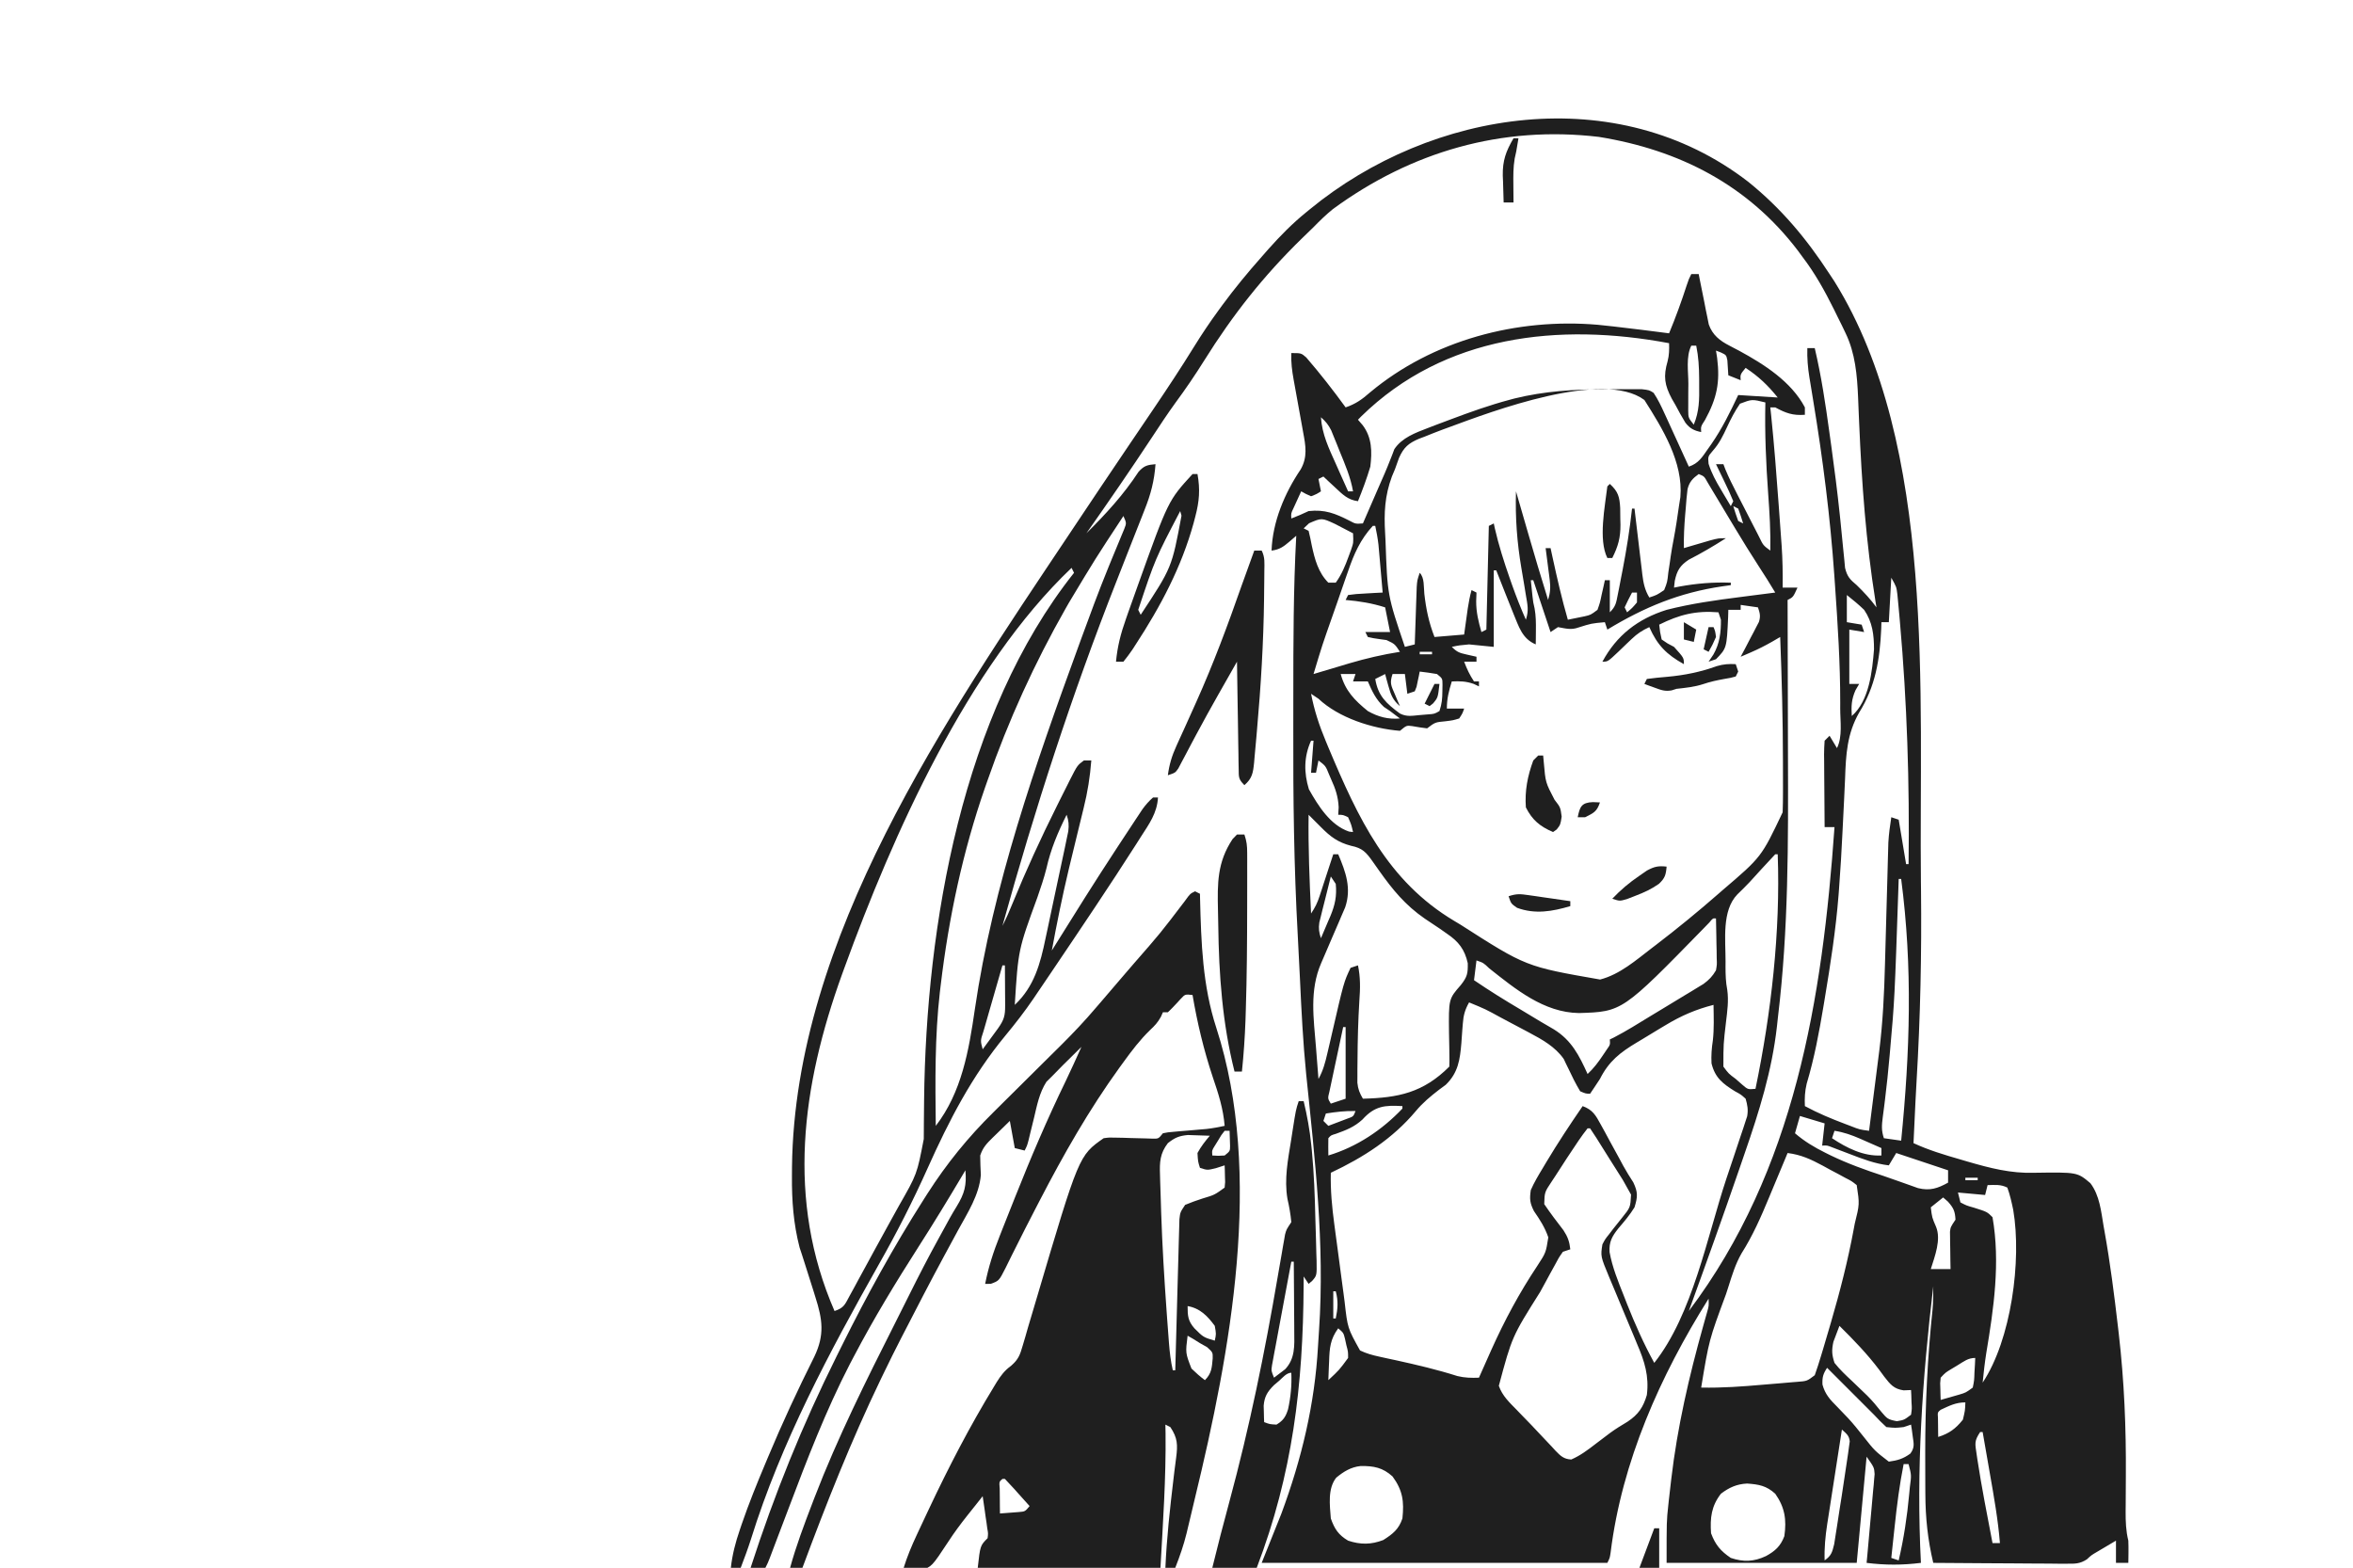 <svg xmlns="http://www.w3.org/2000/svg" version="1.1" width="953" height="635">
    <path d="M0 0 C13.407 10.819 23.561 22.994 32.914 37.352 C33.565 38.339 34.216 39.326 34.887 40.344 C76.319 106.975 69.08 208.156 69.914 283.352 C69.932 284.906 69.932 284.906 69.951 286.492 C70.243 312.45 69.696 338.243 68.158 364.156 C67.82 369.886 67.551 375.618 67.289 381.352 C67.214 382.956 67.138 384.56 67.062 386.164 C67.014 387.216 66.965 388.268 66.914 389.352 C73.015 392.173 79.274 394.056 85.727 395.914 C86.756 396.218 87.785 396.521 88.846 396.834 C97.879 399.456 106.347 401.66 115.789 401.352 C133.243 401.099 133.243 401.099 138.559 405.582 C142.344 410.596 142.885 417 143.914 423.039 C144.036 423.718 144.158 424.397 144.283 425.097 C146.584 437.928 148.219 450.844 149.727 463.789 C149.884 465.139 149.884 465.139 150.045 466.515 C152.268 485.783 153.049 504.71 152.914 524.102 C152.887 528.013 152.868 531.924 152.852 535.836 C152.843 536.719 152.835 537.603 152.826 538.513 C152.81 542.613 152.936 546.344 153.914 550.352 C153.978 551.955 154.001 553.56 153.977 555.164 C153.968 555.954 153.959 556.744 153.949 557.559 C153.932 558.446 153.932 558.446 153.914 559.352 C152.264 559.352 150.614 559.352 148.914 559.352 C148.914 556.382 148.914 553.412 148.914 550.352 C147.329 551.286 145.746 552.224 144.164 553.164 C142.841 553.947 142.841 553.947 141.492 554.746 C138.956 556.227 138.956 556.227 137.126 557.931 C134.242 559.783 132.365 559.714 128.952 559.692 C127.751 559.692 126.55 559.692 125.313 559.691 C124.021 559.676 122.729 559.66 121.398 559.645 C120.059 559.639 118.719 559.635 117.38 559.632 C113.862 559.62 110.344 559.591 106.826 559.558 C103.233 559.527 99.64 559.513 96.047 559.498 C89.002 559.466 81.958 559.415 74.914 559.352 C72.68 549.984 71.754 541.109 71.711 531.496 C71.701 529.93 71.701 529.93 71.69 528.333 C71.673 524.943 71.667 521.554 71.664 518.164 C71.662 517.01 71.659 515.857 71.657 514.668 C71.642 495.192 72.59 475.968 74.639 456.604 C74.901 453.501 74.964 450.464 74.914 447.352 C70.468 484.91 67.968 521.561 69.914 559.352 C62.402 560.296 55.427 560.296 47.914 559.352 C48.021 558.227 48.127 557.102 48.237 555.943 C48.629 551.76 48.998 547.576 49.361 543.391 C49.52 541.581 49.686 539.772 49.859 537.964 C50.105 535.361 50.33 532.757 50.551 530.152 C50.632 529.347 50.713 528.542 50.797 527.712 C50.857 526.951 50.917 526.191 50.979 525.407 C51.039 524.744 51.099 524.08 51.161 523.395 C50.974 520.681 50.974 520.681 47.914 516.352 C46.594 530.542 45.274 544.732 43.914 559.352 C18.504 559.352 -6.906 559.352 -33.086 559.352 C-33.086 542.423 -33.086 542.423 -32.422 536.215 C-32.35 535.535 -32.277 534.856 -32.203 534.156 C-31.967 531.99 -31.716 529.827 -31.461 527.664 C-31.374 526.909 -31.286 526.155 -31.196 525.377 C-28.722 504.29 -23.998 483.865 -18.27 463.433 C-17.985 462.415 -17.7 461.397 -17.406 460.348 C-17.024 459.005 -17.024 459.005 -16.633 457.635 C-15.969 455.257 -15.969 455.257 -16.086 452.352 C-35.669 483.562 -51.188 518.271 -55.762 555.156 C-56.086 557.352 -56.086 557.352 -57.086 559.352 C-103.286 559.352 -149.486 559.352 -197.086 559.352 C-194.446 552.752 -191.806 546.152 -189.086 539.352 C-180.899 517.249 -175.582 495.119 -174.267 471.548 C-174.143 469.364 -174.004 467.181 -173.851 464.999 C-171.487 430.404 -175.541 395.672 -179.079 361.274 C-180.351 348.492 -180.99 335.685 -181.583 322.857 C-181.858 316.966 -182.15 311.075 -182.477 305.186 C-184.02 277.298 -184.369 249.485 -184.282 221.558 C-184.271 217.163 -184.271 212.767 -184.272 208.372 C-184.271 186.68 -184.245 165.018 -183.086 143.352 C-184.027 144.16 -184.968 144.968 -185.938 145.801 C-188.257 147.793 -189.966 148.992 -193.086 149.352 C-192.668 137.655 -187.797 126.087 -181.285 116.465 C-178.431 111.435 -179.271 106.848 -180.301 101.383 C-180.435 100.625 -180.57 99.867 -180.709 99.086 C-181.138 96.673 -181.58 94.262 -182.023 91.852 C-182.462 89.441 -182.897 87.029 -183.328 84.617 C-183.595 83.119 -183.868 81.622 -184.145 80.126 C-184.801 76.49 -185.241 73.048 -185.086 69.352 C-181.086 69.352 -181.086 69.352 -179.043 71.117 C-173.404 77.65 -168.158 84.373 -163.086 91.352 C-159.031 89.973 -156.408 88.113 -153.211 85.289 C-127.809 64.081 -93.611 55.083 -60.93 57.9 C-56.641 58.326 -52.363 58.822 -48.086 59.352 C-46.461 59.546 -44.836 59.74 -43.211 59.934 C-39.5 60.383 -35.792 60.859 -32.086 61.352 C-29.412 54.924 -27.061 48.444 -24.918 41.82 C-24.086 39.352 -24.086 39.352 -23.086 37.352 C-22.096 37.352 -21.106 37.352 -20.086 37.352 C-19.955 38.027 -19.825 38.703 -19.69 39.399 C-19.088 42.47 -18.462 45.536 -17.836 48.602 C-17.631 49.665 -17.426 50.729 -17.215 51.824 C-16.896 53.361 -16.896 53.361 -16.57 54.93 C-16.288 56.344 -16.288 56.344 -15.999 57.786 C-14.485 62.039 -11.552 64.351 -7.617 66.359 C-6.969 66.701 -6.321 67.043 -5.654 67.395 C-4.971 67.752 -4.289 68.109 -3.586 68.477 C6.456 73.941 17.428 80.933 22.914 91.352 C22.914 92.342 22.914 93.332 22.914 94.352 C18.003 94.702 15.201 93.69 10.914 91.352 C10.254 91.352 9.594 91.352 8.914 91.352 C9.024 92.38 9.133 93.409 9.246 94.469 C10.498 106.697 11.445 118.945 12.334 131.204 C12.47 133.083 12.607 134.962 12.746 136.841 C12.944 139.536 13.137 142.231 13.328 144.926 C13.417 146.127 13.417 146.127 13.508 147.352 C13.902 153.025 13.977 158.665 13.914 164.352 C15.894 164.352 17.874 164.352 19.914 164.352 C18.164 168.227 18.164 168.227 15.914 169.352 C15.917 170.183 15.917 170.183 15.92 171.031 C15.964 184.713 15.997 198.395 16.018 212.078 C16.028 218.695 16.042 225.312 16.065 231.93 C16.185 267.388 16.299 302.781 12.039 338.039 C11.889 339.417 11.739 340.796 11.59 342.174 C9.573 360.023 4.41 376.553 -1.461 393.477 C-2.166 395.527 -2.87 397.578 -3.574 399.629 C-10.22 418.938 -17.104 438.162 -24.086 457.352 C18.9 400.308 29.997 331.01 34.914 261.352 C33.594 261.352 32.274 261.352 30.914 261.352 C30.865 256.404 30.828 251.456 30.804 246.508 C30.794 244.824 30.78 243.14 30.763 241.456 C30.739 239.038 30.728 236.621 30.719 234.203 C30.708 233.448 30.698 232.693 30.687 231.914 C30.687 230.059 30.792 228.203 30.914 226.352 C31.574 225.692 32.234 225.032 32.914 224.352 C33.904 226.002 34.894 227.652 35.914 229.352 C38.24 224.7 37.209 218.426 37.227 213.289 C37.23 212.549 37.232 211.809 37.236 211.047 C37.25 195.046 36.225 179.12 35.102 163.164 C34.977 161.366 34.977 161.366 34.851 159.531 C33.185 135.725 30.2 112.256 26.313 88.721 C25.912 86.283 25.516 83.845 25.121 81.406 C24.999 80.681 24.877 79.956 24.752 79.209 C24.106 75.214 23.792 71.398 23.914 67.352 C24.904 67.352 25.894 67.352 26.914 67.352 C29.574 78.671 31.278 90.029 32.852 101.539 C33.115 103.427 33.378 105.315 33.642 107.203 C34.912 116.391 36.088 125.579 37.051 134.805 C37.137 135.617 37.223 136.429 37.312 137.266 C37.714 141.088 38.097 144.91 38.445 148.737 C38.583 150.097 38.721 151.457 38.859 152.816 C38.968 153.988 39.076 155.16 39.188 156.367 C40.041 159.873 41.18 161.07 43.914 163.352 C46.856 166.222 49.491 169.037 51.914 172.352 C51.71 171.118 51.71 171.118 51.503 169.86 C47.656 145.869 45.939 121.985 44.903 97.715 C44.85 96.516 44.797 95.317 44.742 94.082 C44.644 91.836 44.553 89.59 44.47 87.343 C44.083 78.333 43.347 69.45 39.375 61.23 C38.881 60.199 38.387 59.167 37.878 58.104 C37.354 57.051 36.829 55.999 36.289 54.914 C35.479 53.263 35.479 53.263 34.653 51.578 C30.916 44.072 27.017 37.026 21.914 30.352 C21.317 29.537 20.72 28.722 20.105 27.883 C-0.12 1.309 -27.864 -12.927 -60.543 -18.207 C-99.841 -22.833 -136.457 -12.254 -168.273 11.062 C-171.089 13.354 -173.551 15.752 -176.086 18.352 C-177.625 19.849 -179.167 21.343 -180.711 22.836 C-196.348 38.087 -208.77 53.818 -220.357 72.36 C-224.048 78.262 -227.913 83.939 -232.048 89.538 C-235.329 94.068 -238.393 98.74 -241.471 103.41 C-250.13 116.542 -259.039 129.484 -268.086 142.352 C-260.249 134.584 -253.019 126.729 -246.973 117.469 C-244.734 114.956 -243.382 114.635 -240.086 114.352 C-240.579 121.099 -241.997 126.581 -244.516 132.836 C-244.862 133.721 -245.208 134.606 -245.564 135.518 C-246.304 137.406 -247.048 139.291 -247.798 141.175 C-248.977 144.143 -250.144 147.115 -251.307 150.089 C-252.856 154.046 -254.408 158.001 -255.965 161.954 C-273.967 207.712 -288.965 253.986 -302.086 301.352 C-300.586 298.445 -299.301 295.504 -298.082 292.469 C-292.588 279.011 -286.578 265.917 -280.086 252.914 C-279.711 252.159 -279.337 251.405 -278.951 250.627 C-277.878 248.47 -276.797 246.318 -275.711 244.168 C-275.389 243.522 -275.068 242.876 -274.737 242.211 C-271.709 236.28 -271.709 236.28 -269.086 234.352 C-268.096 234.352 -267.106 234.352 -266.086 234.352 C-266.599 240.955 -267.584 247.216 -269.195 253.637 C-269.403 254.488 -269.61 255.34 -269.824 256.217 C-270.263 258.023 -270.706 259.829 -271.151 261.634 C-272.304 266.316 -273.435 271.003 -274.562 275.691 C-274.784 276.611 -275.005 277.531 -275.233 278.479 C-277.834 289.374 -280.055 300.336 -282.086 311.352 C-281.689 310.714 -281.292 310.076 -280.884 309.418 C-272.732 296.321 -264.555 283.247 -256.086 270.352 C-255.563 269.554 -255.04 268.756 -254.501 267.934 C-252.868 265.445 -251.228 262.96 -249.586 260.477 C-248.829 259.324 -248.829 259.324 -248.056 258.149 C-247.581 257.435 -247.106 256.72 -246.617 255.984 C-246.2 255.354 -245.783 254.724 -245.354 254.075 C-244.049 252.301 -242.75 250.795 -241.086 249.352 C-240.426 249.352 -239.766 249.352 -239.086 249.352 C-239.429 255.689 -242.691 260.105 -246.023 265.289 C-246.666 266.303 -247.308 267.316 -247.97 268.36 C-258.729 285.204 -269.905 301.787 -281.086 318.352 C-281.653 319.194 -282.221 320.036 -282.805 320.903 C-284.522 323.447 -286.244 325.988 -287.969 328.527 C-288.482 329.289 -288.996 330.051 -289.525 330.836 C-293.053 336.012 -296.841 340.904 -300.836 345.727 C-314.504 362.269 -323.664 380.066 -332.398 399.539 C-338.37 412.849 -344.878 425.662 -352.086 438.352 C-372.219 474.073 -391.698 510.455 -403.938 549.758 C-405.192 553.682 -406.613 557.504 -408.086 561.352 C-409.406 561.352 -410.726 561.352 -412.086 561.352 C-411.477 555.961 -410.219 551.129 -408.465 546.004 C-408.2 545.222 -407.935 544.439 -407.662 543.633 C-404.78 535.255 -401.461 527.076 -398.023 518.914 C-397.544 517.766 -397.544 517.766 -397.054 516.594 C-391.268 502.763 -384.983 489.232 -378.268 475.826 C-374.057 467.012 -374.932 460.796 -377.836 451.727 C-378.245 450.402 -378.245 450.402 -378.663 449.051 C-379.851 445.218 -381.071 441.397 -382.305 437.578 C-382.815 435.981 -382.815 435.981 -383.336 434.352 C-383.63 433.465 -383.924 432.578 -384.227 431.664 C-386.731 422.01 -387.416 412.611 -387.336 402.664 C-387.328 401.43 -387.321 400.196 -387.313 398.925 C-386.224 306.12 -324.783 217.234 -275.211 142.977 C-274.323 141.645 -274.323 141.645 -273.417 140.286 C-266.364 129.708 -259.285 119.149 -252.164 108.617 C-251.516 107.658 -250.868 106.7 -250.201 105.712 C-247.09 101.111 -243.976 96.512 -240.856 91.917 C-235.22 83.599 -229.702 75.237 -224.42 66.69 C-221.339 61.715 -218.107 56.886 -214.648 52.164 C-214.104 51.416 -213.56 50.669 -212.999 49.898 C-208 43.105 -202.675 36.664 -197.086 30.352 C-196.22 29.363 -195.353 28.374 -194.461 27.355 C-189.633 21.932 -184.726 16.923 -179.086 12.352 C-178.591 11.944 -178.096 11.537 -177.586 11.118 C-128.127 -29.458 -53.223 -41.121 0 0 Z M-156.795 95.026 C-157.221 95.463 -157.647 95.901 -158.086 96.352 C-157.447 97.094 -156.807 97.837 -156.148 98.602 C-152.394 103.607 -152.346 109.273 -153.086 115.352 C-154.504 120.13 -156.22 124.727 -158.086 129.352 C-162.224 128.82 -164.357 126.572 -167.336 123.789 C-168.228 122.963 -169.12 122.136 -170.039 121.285 C-171.052 120.328 -171.052 120.328 -172.086 119.352 C-173.076 119.847 -173.076 119.847 -174.086 120.352 C-173.756 122.002 -173.426 123.652 -173.086 125.352 C-174.836 126.477 -174.836 126.477 -177.086 127.352 C-179.227 126.406 -179.227 126.406 -181.086 125.352 C-181.757 126.808 -182.423 128.267 -183.086 129.727 C-183.457 130.539 -183.828 131.351 -184.211 132.188 C-185.211 134.272 -185.211 134.272 -185.086 136.352 C-181.541 134.954 -181.541 134.954 -178.086 133.352 C-171.504 132.634 -167.368 134.28 -161.504 137.258 C-159.073 138.558 -159.073 138.558 -156.086 138.352 C-155.804 137.702 -155.522 137.052 -155.231 136.383 C-153.933 133.393 -152.635 130.404 -151.336 127.414 C-150.893 126.392 -150.449 125.371 -149.992 124.318 C-149.11 122.288 -148.223 120.26 -147.33 118.235 C-146.545 116.414 -145.789 114.58 -145.076 112.73 C-144.765 111.944 -144.454 111.158 -144.133 110.348 C-143.879 109.668 -143.624 108.988 -143.362 108.287 C-140.299 103.642 -134.839 101.656 -129.824 99.73 C-128.036 99.043 -128.036 99.043 -126.211 98.342 C-124.941 97.865 -123.67 97.389 -122.398 96.914 C-121.752 96.671 -121.106 96.428 -120.441 96.178 C-112.622 93.245 -104.789 90.435 -96.711 88.289 C-95.71 88.02 -95.71 88.02 -94.689 87.746 C-82.616 84.776 -70.396 83.998 -58.02 84.036 C-55.795 84.039 -53.572 84.015 -51.348 83.99 C-49.922 83.988 -48.496 83.987 -47.07 83.988 C-45.799 83.985 -44.528 83.982 -43.218 83.979 C-40.086 84.352 -40.086 84.352 -38.345 85.473 C-36.57 88.122 -35.275 90.869 -33.949 93.77 C-33.665 94.387 -33.381 95.004 -33.088 95.64 C-32.185 97.604 -31.292 99.571 -30.398 101.539 C-29.786 102.875 -29.174 104.21 -28.561 105.545 C-27.062 108.811 -25.572 112.08 -24.086 115.352 C-20.103 114.024 -18.655 111.469 -16.336 108.164 C-15.898 107.547 -15.46 106.93 -15.008 106.294 C-10.623 99.958 -7.358 93.322 -4.086 86.352 C1.194 86.682 6.474 87.012 11.914 87.352 C7.938 82.406 4.208 78.846 -1.086 75.352 C-3.271 78.028 -3.271 78.028 -3.086 80.352 C-4.736 79.692 -6.386 79.032 -8.086 78.352 C-8.216 76.333 -8.346 74.315 -8.477 72.297 C-8.916 70.147 -8.916 70.147 -11.133 69.094 C-11.777 68.849 -12.422 68.604 -13.086 68.352 C-12.933 69.333 -12.779 70.314 -12.621 71.324 C-11.371 81.252 -12.735 87.672 -17.52 96.438 C-19.244 99.094 -19.244 99.094 -19.086 101.352 C-21.956 100.77 -23.666 99.894 -25.468 97.566 C-26.921 95.206 -28.233 92.804 -29.523 90.352 C-29.995 89.538 -30.466 88.725 -30.951 87.887 C-33.93 82.301 -34.459 78.781 -32.684 72.676 C-32.035 70.152 -31.992 67.946 -32.086 65.352 C-76.528 56.999 -122.999 61.92 -156.795 95.026 Z M-23.086 66.352 C-25.31 70.8 -24.271 76.904 -24.273 81.789 C-24.286 83.043 -24.298 84.296 -24.311 85.588 C-24.312 86.787 -24.314 87.987 -24.316 89.223 C-24.321 90.325 -24.325 91.428 -24.329 92.564 C-24.292 95.562 -24.292 95.562 -22.086 98.352 C-19.835 92.943 -19.818 88.102 -19.898 82.352 C-19.899 81.475 -19.9 80.598 -19.9 79.695 C-19.931 75.141 -20.165 70.832 -21.086 66.352 C-21.746 66.352 -22.406 66.352 -23.086 66.352 Z M-121.086 99.352 C-121.95 99.666 -122.814 99.981 -123.704 100.306 C-126.204 101.238 -128.677 102.221 -131.148 103.227 C-131.892 103.505 -132.636 103.784 -133.402 104.071 C-137.623 105.881 -139.532 107.523 -141.441 111.754 C-142.011 113.279 -142.561 114.811 -143.086 116.352 C-143.504 117.345 -143.921 118.339 -144.352 119.363 C-147.236 127.205 -147.586 134.087 -147.086 142.352 C-147.037 143.31 -146.987 144.268 -146.937 145.256 C-146.157 167.504 -146.157 167.504 -139.086 188.352 C-137.106 187.857 -137.106 187.857 -135.086 187.352 C-135.061 186.58 -135.036 185.808 -135.01 185.012 C-134.894 181.521 -134.771 178.03 -134.648 174.539 C-134.609 173.324 -134.57 172.109 -134.529 170.857 C-134.487 169.694 -134.446 168.531 -134.402 167.332 C-134.366 166.258 -134.329 165.185 -134.291 164.079 C-134.086 161.352 -134.086 161.352 -133.086 158.352 C-131.1 160.337 -131.497 164.116 -131.211 166.852 C-130.512 173.041 -129.376 178.521 -127.086 184.352 C-121.146 183.857 -121.146 183.857 -115.086 183.352 C-114.953 182.387 -114.82 181.423 -114.684 180.43 C-114.507 179.166 -114.33 177.903 -114.148 176.602 C-113.974 175.349 -113.8 174.096 -113.621 172.805 C-113.225 170.252 -112.781 167.833 -112.086 165.352 C-111.096 165.847 -111.096 165.847 -110.086 166.352 C-110.127 167.507 -110.168 168.662 -110.211 169.852 C-110.227 174.296 -109.304 178.089 -108.086 182.352 C-107.426 182.022 -106.766 181.692 -106.086 181.352 C-105.756 167.492 -105.426 153.632 -105.086 139.352 C-104.426 139.022 -103.766 138.692 -103.086 138.352 C-102.951 138.986 -102.815 139.62 -102.676 140.273 C-101.069 147.238 -98.95 153.923 -96.586 160.664 C-96.289 161.511 -95.993 162.359 -95.687 163.231 C-93.985 168.021 -92.143 172.703 -90.086 177.352 C-88.827 173.576 -89.416 171.324 -90.082 167.402 C-90.313 165.981 -90.545 164.56 -90.775 163.139 C-91.144 160.923 -91.516 158.707 -91.895 156.493 C-93.673 146.011 -94.417 135.983 -94.086 125.352 C-93.834 126.223 -93.583 127.094 -93.323 127.991 C-92.37 131.288 -91.415 134.585 -90.46 137.882 C-90.051 139.297 -89.642 140.711 -89.233 142.126 C-86.603 151.229 -83.907 160.306 -81.086 169.352 C-80.219 166.452 -80.04 164.237 -80.426 161.242 C-80.566 160.111 -80.566 160.111 -80.709 158.957 C-80.813 158.18 -80.917 157.402 -81.023 156.602 C-81.123 155.809 -81.223 155.016 -81.326 154.199 C-81.573 152.249 -81.829 150.3 -82.086 148.352 C-81.426 148.352 -80.766 148.352 -80.086 148.352 C-79.832 149.523 -79.578 150.695 -79.316 151.902 C-77.449 160.449 -75.53 168.947 -73.086 177.352 C-71.647 177.068 -70.21 176.774 -68.773 176.477 C-67.973 176.314 -67.172 176.152 -66.348 175.984 C-63.833 175.407 -63.833 175.407 -61.086 173.352 C-60.065 170.48 -60.065 170.48 -59.398 167.227 C-59.147 166.131 -58.896 165.035 -58.637 163.906 C-58.455 163.063 -58.273 162.22 -58.086 161.352 C-57.426 161.352 -56.766 161.352 -56.086 161.352 C-56.086 165.642 -56.086 169.932 -56.086 174.352 C-53.654 171.92 -53.529 170.557 -52.867 167.215 C-52.553 165.646 -52.553 165.646 -52.233 164.045 C-52.02 162.929 -51.806 161.813 -51.586 160.664 C-51.365 159.538 -51.145 158.411 -50.917 157.25 C-49.326 148.98 -47.998 140.724 -47.086 132.352 C-46.756 132.352 -46.426 132.352 -46.086 132.352 C-45.975 133.3 -45.865 134.248 -45.75 135.226 C-45.337 138.753 -44.913 142.278 -44.487 145.804 C-44.304 147.328 -44.123 148.853 -43.946 150.378 C-43.69 152.573 -43.424 154.767 -43.156 156.961 C-43.079 157.64 -43.002 158.32 -42.922 159.019 C-42.488 162.499 -41.916 165.335 -40.086 168.352 C-37.054 167.356 -37.054 167.356 -34.086 165.352 C-32.805 162.128 -32.805 162.128 -32.398 158.289 C-32.18 156.841 -31.961 155.393 -31.742 153.945 C-31.638 153.191 -31.533 152.437 -31.426 151.66 C-31.088 149.366 -30.679 147.097 -30.242 144.82 C-29.391 140.346 -28.713 135.862 -28.086 131.352 C-27.896 130.142 -27.707 128.933 -27.512 127.688 C-26.307 113.576 -34.722 99.95 -42.086 88.352 C-58.868 75.915 -103.985 93.039 -121.086 99.352 Z M-3.367 89.855 C-5.438 92.862 -7.061 95.984 -8.586 99.289 C-10.228 102.824 -11.749 105.973 -14.367 108.918 C-16.359 111.243 -16.359 111.243 -16.09 114.203 C-14.86 118.059 -13.109 121.275 -11.023 124.727 C-10.458 125.688 -10.458 125.688 -9.881 126.668 C-8.958 128.234 -8.023 129.794 -7.086 131.352 C-6.756 130.692 -6.426 130.032 -6.086 129.352 C-7.16 126.747 -8.286 124.252 -9.523 121.727 C-9.862 121.02 -10.2 120.314 -10.549 119.586 C-11.387 117.838 -12.236 116.094 -13.086 114.352 C-12.096 114.352 -11.106 114.352 -10.086 114.352 C-9.826 115.036 -9.566 115.721 -9.299 116.427 C-7.919 119.755 -6.327 122.947 -4.68 126.148 C-4.354 126.783 -4.029 127.417 -3.694 128.07 C-3.009 129.402 -2.323 130.733 -1.636 132.064 C-0.584 134.106 0.46 136.153 1.504 138.199 C2.171 139.495 2.839 140.791 3.508 142.086 C3.819 142.699 4.131 143.313 4.452 143.945 C6.049 147.243 6.049 147.243 8.914 149.352 C9.076 141.674 8.614 134.085 8.059 126.429 C7.169 114.057 6.63 101.76 6.914 89.352 C1.504 88.019 1.504 88.019 -3.367 89.855 Z M-173.086 95.352 C-172.624 102.285 -169.856 108.012 -167.023 114.289 C-166.315 115.887 -166.315 115.887 -165.592 117.518 C-164.431 120.132 -163.262 122.744 -162.086 125.352 C-161.426 125.352 -160.766 125.352 -160.086 125.352 C-161.077 119.641 -163.272 114.567 -165.461 109.227 C-165.861 108.225 -166.26 107.223 -166.672 106.191 C-167.26 104.751 -167.26 104.751 -167.859 103.281 C-168.214 102.407 -168.569 101.533 -168.935 100.632 C-170.071 98.382 -171.202 97.001 -173.086 95.352 Z M-20.086 118.352 C-22.49 120.081 -23.888 121.546 -24.604 124.46 C-24.932 127.048 -25.156 129.624 -25.336 132.227 C-25.413 133.112 -25.491 133.998 -25.57 134.91 C-25.945 139.4 -26.175 143.843 -26.086 148.352 C-25.11 148.063 -24.134 147.774 -23.129 147.477 C-21.844 147.101 -20.559 146.726 -19.273 146.352 C-18.009 145.98 -16.744 145.609 -15.441 145.227 C-12.086 144.352 -12.086 144.352 -9.086 144.352 C-13.985 147.489 -18.925 150.393 -24.105 153.043 C-27.642 155.38 -28.896 157.453 -29.773 161.602 C-29.928 162.963 -29.928 162.963 -30.086 164.352 C-29.347 164.207 -28.609 164.063 -27.848 163.914 C-20.84 162.632 -14.204 162.099 -7.086 162.352 C-7.086 162.682 -7.086 163.012 -7.086 163.352 C-8.223 163.51 -9.36 163.669 -10.531 163.832 C-27.909 166.396 -42.011 172.224 -57.086 181.352 C-57.416 180.362 -57.746 179.372 -58.086 178.352 C-63.542 178.85 -63.542 178.85 -68.711 180.477 C-71.794 181.612 -73.896 180.906 -77.086 180.352 C-78.076 181.012 -79.066 181.672 -80.086 182.352 C-82.419 175.352 -84.753 168.352 -87.086 161.352 C-87.416 161.352 -87.746 161.352 -88.086 161.352 C-87.943 162.748 -87.796 164.143 -87.648 165.539 C-87.567 166.316 -87.486 167.094 -87.402 167.895 C-87.122 170.356 -87.122 170.356 -86.555 172.758 C-86.01 175.773 -85.99 178.602 -86.023 181.664 C-86.032 182.733 -86.041 183.801 -86.051 184.902 C-86.062 185.711 -86.074 186.519 -86.086 187.352 C-91.64 185.033 -92.945 180.06 -95.15 174.824 C-96.235 172.175 -97.29 169.516 -98.336 166.852 C-98.699 165.934 -99.063 165.016 -99.438 164.07 C-100.324 161.832 -101.206 159.592 -102.086 157.352 C-102.416 157.352 -102.746 157.352 -103.086 157.352 C-103.086 167.582 -103.086 177.812 -103.086 188.352 C-106.386 188.022 -109.686 187.692 -113.086 187.352 C-117.018 187.708 -117.018 187.708 -120.086 188.352 C-117.888 190.55 -116.91 190.811 -113.961 191.477 C-112.682 191.765 -111.403 192.054 -110.086 192.352 C-110.086 193.012 -110.086 193.672 -110.086 194.352 C-111.736 194.352 -113.386 194.352 -115.086 194.352 C-113.961 197.324 -112.863 199.686 -111.086 202.352 C-110.426 202.352 -109.766 202.352 -109.086 202.352 C-109.086 203.012 -109.086 203.672 -109.086 204.352 C-109.787 204.022 -110.488 203.692 -111.211 203.352 C-114.346 202.261 -116.792 202.198 -120.086 202.352 C-121.279 206.228 -122.086 209.268 -122.086 213.352 C-119.776 213.352 -117.466 213.352 -115.086 213.352 C-115.742 215.281 -115.742 215.281 -117.086 217.352 C-119.617 218.109 -119.617 218.109 -122.586 218.477 C-126.822 218.874 -126.822 218.874 -130.086 221.352 C-132.101 221.096 -134.119 220.833 -136.113 220.445 C-138.412 220.14 -138.412 220.14 -141.086 222.352 C-152.297 221.459 -165.874 217.097 -174.086 209.352 C-175.076 208.692 -176.066 208.032 -177.086 207.352 C-175.772 214.094 -173.797 220.147 -171.148 226.477 C-170.756 227.422 -170.363 228.367 -169.959 229.34 C-158.026 257.689 -146.172 283.203 -119.086 299.352 C-117.858 300.087 -117.858 300.087 -116.604 300.837 C-90.034 317.857 -90.034 317.857 -60.023 323.086 C-52.048 321.034 -45.51 315.273 -39.086 310.352 C-38.496 309.902 -37.906 309.452 -37.298 308.989 C-28.668 302.384 -20.266 295.505 -12.086 288.352 C-11.53 287.865 -10.974 287.379 -10.401 286.878 C5.316 273.467 5.316 273.467 13.914 255.352 C14.01 252.743 14.054 250.163 14.047 247.555 C14.048 246.78 14.05 246.006 14.051 245.208 C14.053 242.673 14.046 240.137 14.039 237.602 C14.038 236.74 14.037 235.878 14.036 234.99 C14.016 218.097 13.582 201.231 12.914 184.352 C11.861 184.965 10.808 185.579 9.723 186.211 C6.866 187.843 4.001 189.299 0.977 190.602 C0.204 190.937 -0.568 191.272 -1.363 191.617 C-1.932 191.86 -2.5 192.102 -3.086 192.352 C-2.497 191.243 -1.908 190.134 -1.301 188.992 C-0.541 187.529 0.218 186.065 0.977 184.602 C1.367 183.872 1.756 183.142 2.158 182.391 C2.522 181.682 2.887 180.973 3.262 180.242 C3.602 179.593 3.943 178.943 4.293 178.274 C5.05 175.932 4.702 174.647 3.914 172.352 C1.604 172.022 -0.706 171.692 -3.086 171.352 C-3.086 172.012 -3.086 172.672 -3.086 173.352 C-4.736 173.352 -6.386 173.352 -8.086 173.352 C-8.112 174.293 -8.137 175.234 -8.164 176.203 C-8.741 188.879 -8.741 188.879 -13.086 193.352 C-14.076 193.682 -15.066 194.012 -16.086 194.352 C-15.447 193.403 -14.807 192.454 -14.148 191.477 C-11.579 187.011 -11.041 182.457 -11.086 177.352 C-11.416 176.362 -11.746 175.372 -12.086 174.352 C-21.273 173.619 -27.856 175.266 -36.086 179.352 C-35.766 182.3 -35.766 182.3 -35.086 185.352 C-32.763 186.979 -32.763 186.979 -30.086 188.352 C-26.086 192.784 -26.086 192.784 -26.086 195.352 C-33.069 191.472 -36.846 187.678 -40.086 180.352 C-42.911 181.643 -45.016 183.019 -47.25 185.172 C-48.097 185.974 -48.097 185.974 -48.961 186.793 C-50.136 187.923 -51.31 189.053 -52.484 190.184 C-56.884 194.352 -56.884 194.352 -59.086 194.352 C-53.291 183.625 -44.767 177.037 -33.086 173.352 C-23.242 170.848 -13.272 169.432 -3.211 168.164 C-1.829 167.986 -0.448 167.807 0.934 167.627 C4.26 167.197 7.587 166.772 10.914 166.352 C8.78 162.776 6.569 159.273 4.289 155.789 C0.957 150.671 -2.237 145.474 -5.387 140.242 C-5.766 139.613 -6.145 138.984 -6.536 138.336 C-8.471 135.124 -10.4 131.908 -12.321 128.687 C-13.043 127.485 -13.766 126.284 -14.488 125.082 C-15.133 124.003 -15.777 122.925 -16.441 121.813 C-17.852 119.262 -17.852 119.262 -20.086 118.352 Z M-6.086 131.352 C-5.484 133.372 -4.813 135.373 -4.086 137.352 C-3.426 137.682 -2.766 138.012 -2.086 138.352 C-2.688 136.331 -3.359 134.33 -4.086 132.352 C-4.746 132.022 -5.406 131.692 -6.086 131.352 Z M-253.086 135.352 C-264.447 152.627 -264.447 152.627 -275.086 170.352 C-275.533 171.131 -275.979 171.911 -276.439 172.714 C-289.111 195.01 -299.661 218.131 -308.086 242.352 C-308.604 243.825 -308.604 243.825 -309.132 245.328 C-318.154 271.284 -323.836 298.084 -327.086 325.352 C-327.203 326.33 -327.32 327.309 -327.441 328.318 C-329.486 346.298 -329.302 364.286 -329.086 382.352 C-318.576 368.745 -315.678 351.797 -313.273 335.227 C-305.934 285.02 -288.724 235.901 -271.398 188.414 C-271.009 187.345 -270.619 186.275 -270.218 185.174 C-266.687 175.508 -263.13 165.861 -259.244 156.332 C-258.776 155.184 -258.309 154.036 -257.827 152.853 C-256.92 150.641 -256.005 148.433 -255.08 146.229 C-254.674 145.24 -254.267 144.251 -253.848 143.232 C-253.483 142.36 -253.119 141.488 -252.743 140.589 C-251.815 138.215 -251.815 138.215 -253.086 135.352 Z M-177.898 138.289 C-178.981 139.31 -178.981 139.31 -180.086 140.352 C-179.096 140.847 -179.096 140.847 -178.086 141.352 C-177.577 143.356 -177.154 145.382 -176.773 147.414 C-175.574 152.941 -174.174 158.226 -170.086 162.352 C-169.096 162.352 -168.106 162.352 -167.086 162.352 C-164.72 159.068 -163.274 155.578 -161.898 151.789 C-161.554 150.86 -161.21 149.93 -160.855 148.973 C-159.898 146.167 -159.898 146.167 -160.086 142.352 C-161.644 141.531 -163.208 140.721 -164.773 139.914 C-165.644 139.462 -166.514 139.009 -167.41 138.543 C-172.793 136.068 -172.793 136.068 -177.898 138.289 Z M-2.086 138.352 C-1.086 140.352 -1.086 140.352 -1.086 140.352 Z M-152.086 139.352 C-157.114 144.839 -159.736 150.764 -162.102 157.73 C-162.443 158.701 -162.785 159.672 -163.138 160.673 C-164.217 163.749 -165.276 166.831 -166.336 169.914 C-167.061 171.987 -167.788 174.059 -168.516 176.131 C-172.57 187.656 -172.57 187.656 -176.086 199.352 C-175.417 199.15 -174.747 198.948 -174.057 198.741 C-170.965 197.813 -167.869 196.895 -164.773 195.977 C-163.195 195.501 -163.195 195.501 -161.584 195.016 C-154.8 193.012 -148.073 191.457 -141.086 190.352 C-143.176 187.168 -143.176 187.168 -146.531 185.594 C-147.858 185.412 -147.858 185.412 -149.211 185.227 C-151.906 184.844 -151.906 184.844 -154.086 184.352 C-154.416 183.692 -154.746 183.032 -155.086 182.352 C-151.786 182.352 -148.486 182.352 -145.086 182.352 C-145.746 179.052 -146.406 175.752 -147.086 172.352 C-152.415 170.651 -157.517 169.831 -163.086 169.352 C-162.756 168.692 -162.426 168.032 -162.086 167.352 C-158.926 166.938 -158.926 166.938 -155.023 166.727 C-153.733 166.652 -152.443 166.577 -151.113 166.5 C-150.114 166.451 -149.115 166.402 -148.086 166.352 C-148.394 162.789 -148.708 159.226 -149.023 155.664 C-149.11 154.657 -149.197 153.649 -149.287 152.611 C-149.374 151.635 -149.461 150.658 -149.551 149.652 C-149.629 148.757 -149.708 147.861 -149.789 146.939 C-150.084 144.369 -150.542 141.88 -151.086 139.352 C-151.416 139.352 -151.746 139.352 -152.086 139.352 Z M-1.086 140.352 C-0.086 142.352 -0.086 142.352 -0.086 142.352 Z M-274.086 156.352 C-316.224 196.423 -346.458 264.401 -366.086 318.352 C-366.403 319.218 -366.719 320.084 -367.045 320.976 C-383.382 366.231 -389.681 412.304 -370.086 457.352 C-366.181 456.05 -365.875 454.69 -363.934 451.121 C-363.328 450.018 -362.722 448.916 -362.097 447.779 C-361.447 446.574 -360.798 445.369 -360.148 444.164 C-359.479 442.936 -358.808 441.709 -358.137 440.482 C-356.772 437.984 -355.412 435.483 -354.056 432.979 C-352.257 429.66 -350.435 426.354 -348.605 423.051 C-347.557 421.151 -346.509 419.251 -345.461 417.352 C-344.989 416.501 -344.518 415.65 -344.031 414.773 C-336.686 401.932 -336.686 401.932 -333.944 387.679 C-333.937 386.75 -333.93 385.821 -333.922 384.864 C-333.916 383.355 -333.916 383.355 -333.91 381.816 C-333.89 379.64 -333.869 377.465 -333.847 375.289 C-333.836 374.146 -333.825 373.004 -333.813 371.828 C-333.014 301.034 -318.424 215.429 -273.086 158.352 C-273.581 157.362 -273.581 157.362 -274.086 156.352 Z M-89.086 159.352 C-88.086 161.352 -88.086 161.352 -88.086 161.352 Z M57.914 160.352 C57.584 166.292 57.254 172.232 56.914 178.352 C55.924 178.352 54.934 178.352 53.914 178.352 C53.888 179.26 53.862 180.169 53.836 181.105 C53.28 193.414 51.5 204.42 44.875 215 C40.004 223.549 39.534 231.921 39.202 241.595 C39.099 244.563 38.95 247.527 38.79 250.493 C38.574 254.54 38.373 258.587 38.187 262.635 C37.812 270.653 37.334 278.66 36.727 286.664 C36.672 287.386 36.617 288.108 36.561 288.852 C35.451 302.922 33.294 316.81 30.977 330.727 C30.807 331.749 30.638 332.772 30.464 333.825 C28.684 344.472 26.743 354.93 23.646 365.28 C22.899 368.416 22.779 371.14 22.914 374.352 C28.221 377.226 33.649 379.48 39.289 381.602 C40.003 381.872 40.717 382.142 41.453 382.42 C45.085 383.853 45.085 383.853 48.914 384.352 C49.613 378.912 50.306 373.472 50.995 368.031 C51.23 366.186 51.465 364.342 51.702 362.498 C52.046 359.822 52.385 357.145 52.723 354.469 C52.827 353.666 52.931 352.863 53.038 352.036 C54.5 340.351 55.051 328.628 55.36 316.862 C55.416 314.73 55.476 312.597 55.537 310.464 C55.688 305.18 55.833 299.896 55.977 294.611 C56.099 290.112 56.224 285.613 56.354 281.115 C56.413 279.026 56.467 276.937 56.521 274.848 C56.558 273.573 56.595 272.297 56.633 270.983 C56.663 269.868 56.693 268.753 56.725 267.605 C56.926 264.145 57.379 260.775 57.914 257.352 C58.904 257.682 59.894 258.012 60.914 258.352 C61.904 264.292 62.894 270.232 63.914 276.352 C64.244 276.352 64.574 276.352 64.914 276.352 C65.346 243.621 64.299 210.902 61.414 178.289 C61.354 177.594 61.295 176.898 61.233 176.181 C61.064 174.246 60.88 172.313 60.695 170.379 C60.593 169.304 60.49 168.229 60.385 167.121 C59.999 164.035 59.999 164.035 57.914 160.352 Z M-47.086 166.352 C-48.154 168.316 -49.151 170.32 -50.086 172.352 C-49.756 173.012 -49.426 173.672 -49.086 174.352 C-47.003 172.602 -47.003 172.602 -45.086 170.352 C-45.086 169.032 -45.086 167.712 -45.086 166.352 C-45.746 166.352 -46.406 166.352 -47.086 166.352 Z M39.914 167.352 C39.914 170.982 39.914 174.612 39.914 178.352 C42.884 178.847 42.884 178.847 45.914 179.352 C46.244 180.342 46.574 181.332 46.914 182.352 C43.944 181.857 43.944 181.857 40.914 181.352 C40.914 188.612 40.914 195.872 40.914 203.352 C42.234 203.352 43.554 203.352 44.914 203.352 C44.172 204.62 44.172 204.62 43.414 205.914 C41.767 209.69 41.67 212.28 41.914 216.352 C48.985 210.187 50.213 198.185 50.914 189.352 C50.914 183.446 50.306 178.326 46.914 173.352 C44.674 171.187 42.362 169.292 39.914 167.352 Z M-133.086 190.352 C-133.086 190.682 -133.086 191.012 -133.086 191.352 C-131.436 191.352 -129.786 191.352 -128.086 191.352 C-128.086 191.022 -128.086 190.692 -128.086 190.352 C-129.736 190.352 -131.386 190.352 -133.086 190.352 Z M-133.086 198.352 C-133.25 199.2 -133.25 199.2 -133.418 200.066 C-133.656 201.167 -133.656 201.167 -133.898 202.289 C-134.049 203.02 -134.2 203.751 -134.355 204.504 C-134.597 205.114 -134.838 205.723 -135.086 206.352 C-136.076 206.682 -137.066 207.012 -138.086 207.352 C-138.416 204.712 -138.746 202.072 -139.086 199.352 C-140.736 199.352 -142.386 199.352 -144.086 199.352 C-145.322 203.059 -144.654 204.027 -143.148 207.539 C-142.578 208.891 -142.578 208.891 -141.996 210.27 C-141.696 210.957 -141.395 211.644 -141.086 212.352 C-143.958 209.93 -144.794 207.754 -145.773 204.164 C-146.025 203.263 -146.276 202.362 -146.535 201.434 C-146.717 200.747 -146.899 200.059 -147.086 199.352 C-149.066 200.342 -149.066 200.342 -151.086 201.352 C-149.961 208.243 -146.61 211.278 -141.086 215.352 C-138.282 216.753 -136.191 216.253 -133.086 215.977 C-132.013 215.886 -130.941 215.796 -129.836 215.703 C-127.13 215.511 -127.13 215.511 -125.086 214.352 C-124.105 211.409 -123.921 209.361 -123.898 206.289 C-123.877 204.972 -123.877 204.972 -123.855 203.629 C-123.864 201.152 -123.864 201.152 -126.086 199.352 C-128.409 198.951 -130.743 198.612 -133.086 198.352 Z M-165.086 199.352 C-163.216 206.17 -159.484 209.953 -154.086 214.352 C-149.964 216.684 -145.851 217.798 -141.086 217.352 C-141.921 216.733 -141.921 216.733 -142.773 216.102 C-143.537 215.524 -144.3 214.947 -145.086 214.352 C-145.911 213.795 -146.736 213.238 -147.586 212.664 C-150.833 209.66 -152.342 206.365 -154.086 202.352 C-156.066 202.352 -158.046 202.352 -160.086 202.352 C-159.756 201.362 -159.426 200.372 -159.086 199.352 C-161.066 199.352 -163.046 199.352 -165.086 199.352 Z M-177.086 226.352 C-180.02 232.827 -180.025 239.274 -177.961 246.039 C-174.173 252.731 -169.349 260.551 -161.711 263.164 C-161.175 263.226 -160.638 263.288 -160.086 263.352 C-160.781 260.348 -160.781 260.348 -162.086 257.352 C-164.118 256.383 -164.118 256.383 -166.086 256.352 C-166.027 255.349 -165.967 254.346 -165.906 253.312 C-166.101 249.029 -167.204 245.81 -168.961 241.977 C-169.23 241.349 -169.5 240.721 -169.777 240.074 C-171.189 236.563 -171.189 236.563 -174.086 234.352 C-174.416 236.002 -174.746 237.652 -175.086 239.352 C-175.746 239.352 -176.406 239.352 -177.086 239.352 C-176.756 235.062 -176.426 230.772 -176.086 226.352 C-176.416 226.352 -176.746 226.352 -177.086 226.352 Z M-276.086 256.352 C-279.638 263.479 -282.516 270.254 -284.254 278.027 C-285.252 282.014 -286.559 285.844 -287.898 289.727 C-295.693 311.036 -295.693 311.036 -297.086 333.352 C-289.22 325.988 -286.725 316.628 -284.621 306.391 C-284.337 305.069 -284.052 303.748 -283.765 302.427 C-283.173 299.681 -282.594 296.933 -282.024 294.182 C-281.294 290.661 -280.54 287.145 -279.778 283.631 C-279.19 280.913 -278.611 278.193 -278.036 275.473 C-277.628 273.546 -277.214 271.621 -276.801 269.696 C-276.56 268.528 -276.319 267.359 -276.071 266.155 C-275.855 265.128 -275.64 264.101 -275.419 263.043 C-275.096 260.434 -275.241 258.814 -276.086 256.352 Z M-178.086 256.352 C-178.263 269.709 -177.714 283.011 -177.086 296.352 C-175.386 293.802 -174.539 292.067 -173.613 289.227 C-173.354 288.438 -173.094 287.649 -172.826 286.836 C-172.561 286.016 -172.296 285.196 -172.023 284.352 C-171.755 283.532 -171.486 282.712 -171.209 281.867 C-170.71 280.344 -170.213 278.821 -169.719 277.297 C-169.182 275.646 -168.635 273.998 -168.086 272.352 C-167.426 272.352 -166.766 272.352 -166.086 272.352 C-163.014 279.593 -160.658 286.132 -163.263 293.831 C-163.796 295.096 -164.341 296.357 -164.895 297.613 C-165.324 298.622 -165.324 298.622 -165.762 299.651 C-166.672 301.785 -167.597 303.912 -168.523 306.039 C-169.443 308.178 -170.359 310.319 -171.274 312.459 C-171.844 313.787 -172.416 315.114 -172.991 316.439 C-177.788 327.522 -176.036 338.771 -175.086 350.602 C-174.991 351.835 -174.895 353.069 -174.797 354.34 C-174.564 357.344 -174.327 360.348 -174.086 363.352 C-172.214 360.016 -171.356 356.757 -170.5 353.039 C-170.209 351.798 -169.917 350.556 -169.617 349.277 C-169.314 347.969 -169.012 346.66 -168.711 345.352 C-163.819 324.118 -163.819 324.118 -161.086 318.352 C-159.601 317.857 -159.601 317.857 -158.086 317.352 C-157.05 322.225 -157.16 326.735 -157.523 331.664 C-158.024 339.707 -158.232 347.731 -158.273 355.789 C-158.293 357.415 -158.293 357.415 -158.312 359.073 C-158.314 360.092 -158.315 361.111 -158.316 362.16 C-158.323 363.518 -158.323 363.518 -158.329 364.904 C-158.072 367.493 -157.396 369.125 -156.086 371.352 C-141.769 371 -131.653 368.919 -121.086 358.352 C-121.023 356.81 -121.027 355.265 -121.059 353.723 C-121.071 352.769 -121.083 351.816 -121.096 350.834 C-121.13 348.831 -121.169 346.829 -121.213 344.826 C-121.371 330.963 -121.371 330.963 -116.461 325.352 C-113.789 321.977 -113.549 320.593 -113.617 316.477 C-114.849 310.894 -117.36 307.682 -122.023 304.539 C-123.003 303.852 -123.983 303.165 -124.992 302.457 C-127.002 301.089 -129.022 299.737 -131.055 298.402 C-138.908 292.977 -144.015 286.768 -149.492 279.023 C-149.938 278.393 -150.384 277.763 -150.843 277.114 C-151.253 276.532 -151.663 275.951 -152.086 275.352 C-154.803 271.502 -156.262 269.856 -160.898 268.914 C-166.214 267.53 -169.285 265.215 -173.086 261.352 C-173.977 260.462 -174.867 259.573 -175.785 258.656 C-176.544 257.896 -177.304 257.135 -178.086 256.352 Z M10.914 272.352 C8.988 274.371 7.099 276.408 5.227 278.477 C4.182 279.626 3.137 280.775 2.09 281.922 C1.57 282.492 1.05 283.062 0.514 283.649 C-1.084 285.35 -2.74 286.972 -4.418 288.594 C-10.814 295.206 -9.182 307.001 -9.211 315.727 C-9.216 316.487 -9.22 317.248 -9.225 318.031 C-9.216 321.224 -9.129 324.13 -8.52 327.273 C-7.898 331.684 -8.497 335.823 -9.023 340.227 C-10.082 349.267 -10.082 349.267 -10.086 358.352 C-7.982 361.205 -7.982 361.205 -5.086 363.352 C-3.787 364.496 -3.787 364.496 -2.461 365.664 C-0.164 367.641 -0.164 367.641 2.914 367.352 C9.276 336.67 13.059 303.727 11.914 272.352 C11.584 272.352 11.254 272.352 10.914 272.352 Z M-169.086 281.352 C-169.955 284.765 -170.804 288.182 -171.648 291.602 C-171.895 292.57 -172.142 293.538 -172.396 294.535 C-172.625 295.47 -172.854 296.404 -173.09 297.367 C-173.305 298.226 -173.519 299.085 -173.74 299.97 C-174.099 302.444 -173.869 304 -173.086 306.352 C-172.07 304.003 -171.074 301.649 -170.086 299.289 C-169.8 298.632 -169.514 297.976 -169.219 297.299 C-167.376 292.845 -166.606 289.252 -167.086 284.352 C-167.746 283.362 -168.406 282.372 -169.086 281.352 Z M60.914 282.352 C60.896 282.9 60.877 283.449 60.858 284.014 C59.264 331.128 59.264 331.128 57.414 351.914 C57.354 352.59 57.295 353.266 57.233 353.962 C56.694 359.98 56.094 365.986 55.34 371.98 C55.243 372.755 55.147 373.53 55.048 374.328 C54.859 375.829 54.663 377.33 54.461 378.829 C54.048 382.091 53.859 384.187 54.914 387.352 C57.224 387.682 59.534 388.012 61.914 388.352 C65.483 352.438 66.616 318.181 61.914 282.352 C61.584 282.352 61.254 282.352 60.914 282.352 Z M-15.737 299.937 C-16.445 300.669 -17.153 301.402 -17.883 302.156 C-51.038 336.123 -51.038 336.123 -68.586 336.664 C-82.831 336.457 -94.249 326.993 -104.935 318.552 C-107.253 316.33 -107.253 316.33 -110.086 315.352 C-110.416 317.992 -110.746 320.632 -111.086 323.352 C-104.902 327.567 -98.592 331.486 -92.148 335.289 C-89.545 336.854 -86.946 338.424 -84.347 339.996 C-82.515 341.094 -80.666 342.165 -78.812 343.227 C-71.586 347.674 -68.513 353.806 -65.086 361.352 C-62.621 359.05 -60.768 356.592 -58.898 353.789 C-58.369 353.004 -57.839 352.219 -57.293 351.41 C-55.917 349.462 -55.917 349.462 -56.086 347.352 C-55.559 347.1 -55.031 346.849 -54.488 346.59 C-49.336 343.934 -44.428 340.809 -39.475 337.801 C-37.779 336.772 -36.08 335.746 -34.38 334.723 C-31.527 333.003 -28.681 331.272 -25.836 329.539 C-24.919 328.988 -24.002 328.437 -23.057 327.87 C-22.195 327.342 -21.333 326.814 -20.445 326.27 C-19.677 325.803 -18.908 325.337 -18.116 324.856 C-15.862 323.186 -14.504 321.775 -13.086 319.352 C-12.677 316.941 -12.677 316.941 -12.793 314.367 C-12.803 313.433 -12.812 312.498 -12.822 311.535 C-12.847 310.567 -12.873 309.599 -12.898 308.602 C-12.912 307.618 -12.926 306.634 -12.939 305.621 C-12.975 303.197 -13.024 300.775 -13.086 298.352 C-14.347 298.236 -14.347 298.236 -15.737 299.937 Z M-304.086 305.352 C-303.086 308.352 -303.086 308.352 -303.086 308.352 Z M-301.086 313.352 C-300.086 315.352 -300.086 315.352 -300.086 315.352 Z M-302.086 317.352 C-303.395 321.87 -304.695 326.39 -305.986 330.914 C-306.427 332.453 -306.87 333.991 -307.316 335.529 C-307.956 337.736 -308.586 339.946 -309.215 342.156 C-309.518 343.191 -309.518 343.191 -309.827 344.246 C-311.025 347.849 -311.025 347.849 -310.086 351.352 C-308.772 349.561 -307.46 347.769 -306.148 345.977 C-305.418 344.979 -304.687 343.981 -303.934 342.953 C-301.441 339.443 -300.963 337.806 -300.988 333.562 C-300.992 332.621 -300.995 331.68 -300.998 330.711 C-301.006 329.726 -301.015 328.741 -301.023 327.727 C-301.028 326.734 -301.032 325.741 -301.037 324.719 C-301.049 322.263 -301.065 319.807 -301.086 317.352 C-301.416 317.352 -301.746 317.352 -302.086 317.352 Z M-113.086 332.352 C-114.726 335.264 -115.38 337.545 -115.613 340.871 C-115.684 341.729 -115.754 342.587 -115.826 343.471 C-115.957 345.254 -116.084 347.038 -116.209 348.822 C-116.765 355.522 -117.498 360.851 -122.539 365.723 C-123.462 366.405 -124.385 367.086 -125.336 367.789 C-128.782 370.458 -131.857 373.001 -134.648 376.352 C-144.065 387.571 -155.922 395.157 -169.086 401.352 C-169.255 408.463 -168.613 415.246 -167.66 422.289 C-167.512 423.409 -167.364 424.529 -167.211 425.683 C-166.897 428.04 -166.58 430.397 -166.26 432.753 C-165.775 436.339 -165.306 439.927 -164.838 443.516 C-164.53 445.815 -164.22 448.115 -163.91 450.414 C-163.773 451.477 -163.635 452.54 -163.493 453.635 C-162.295 464.253 -162.295 464.253 -157.248 473.323 C-154.679 474.545 -152.284 475.219 -149.5 475.816 C-148.41 476.057 -147.321 476.298 -146.198 476.546 C-145.047 476.791 -143.897 477.037 -142.711 477.289 C-134.301 479.141 -126.029 481.072 -117.82 483.688 C-114.823 484.415 -112.159 484.47 -109.086 484.352 C-108.729 483.545 -108.729 483.545 -108.365 482.721 C-107.275 480.263 -106.181 477.807 -105.086 475.352 C-104.742 474.579 -104.398 473.807 -104.044 473.011 C-98.695 461.107 -92.712 449.955 -85.469 439.08 C-81.971 433.716 -81.971 433.716 -81 427.504 C-82.394 423.458 -84.397 420.38 -86.809 416.879 C-88.461 413.609 -88.633 411.995 -88.086 408.352 C-86.714 405.215 -84.99 402.335 -83.211 399.414 C-82.72 398.587 -82.229 397.761 -81.723 396.909 C-77.109 389.214 -72.176 381.739 -67.086 374.352 C-63.035 375.846 -61.799 378.048 -59.773 381.77 C-59.173 382.859 -58.572 383.949 -57.953 385.072 C-57.337 386.216 -56.721 387.36 -56.086 388.539 C-54.857 390.783 -53.628 393.026 -52.398 395.27 C-51.827 396.332 -51.256 397.395 -50.668 398.49 C-49.387 400.807 -48.028 402.999 -46.586 405.215 C-44.66 409.243 -44.783 411.1 -46.086 415.352 C-47.981 418.447 -50.31 421.176 -52.668 423.926 C-55.184 427.12 -56.468 429.373 -56.18 433.504 C-55.086 439.595 -52.739 445.31 -50.461 451.039 C-50.014 452.184 -49.567 453.328 -49.106 454.507 C-45.86 462.699 -42.328 470.626 -38.086 478.352 C-22.605 458.827 -16.66 427.237 -8.948 403.945 C-7.939 400.908 -6.916 397.876 -5.892 394.845 C-4.924 391.976 -3.974 389.101 -3.023 386.227 C-2.695 385.258 -2.367 384.289 -2.029 383.291 C-1.747 382.421 -1.466 381.552 -1.176 380.656 C-0.937 379.934 -0.699 379.212 -0.453 378.468 C0.006 375.821 -0.328 373.918 -1.086 371.352 C-2.999 369.64 -2.999 369.64 -5.398 368.352 C-10.345 365.261 -13.458 362.912 -14.898 357.039 C-15.064 353.782 -14.838 350.897 -14.344 347.684 C-13.818 342.929 -14.014 338.128 -14.086 333.352 C-21.206 335.168 -27.184 337.745 -33.461 341.539 C-34.691 342.272 -34.691 342.272 -35.946 343.019 C-38.334 344.45 -40.71 345.9 -43.086 347.352 C-43.73 347.736 -44.375 348.12 -45.039 348.516 C-51.928 352.631 -56.466 356.171 -60.086 363.352 C-60.84 364.529 -61.61 365.697 -62.398 366.852 C-62.955 367.677 -63.512 368.502 -64.086 369.352 C-65.844 369.305 -65.844 369.305 -68.086 368.352 C-69.912 365.32 -71.413 362.273 -72.91 359.074 C-73.234 358.418 -73.557 357.762 -73.891 357.086 C-74.169 356.49 -74.447 355.894 -74.734 355.28 C-78.22 350.307 -83.431 347.409 -88.691 344.617 C-89.6 344.132 -89.6 344.132 -90.527 343.637 C-91.795 342.962 -93.065 342.289 -94.337 341.621 C-96.282 340.597 -98.223 339.563 -100.162 338.527 C-106.461 335.074 -106.461 335.074 -113.086 332.352 Z M-164.086 342.352 C-164.967 346.443 -165.84 350.537 -166.704 354.632 C-167 356.025 -167.298 357.418 -167.598 358.811 C-168.029 360.81 -168.451 362.811 -168.871 364.812 C-169.128 366.017 -169.384 367.221 -169.649 368.462 C-170.36 371.284 -170.36 371.284 -169.086 373.352 C-167.106 372.692 -165.126 372.032 -163.086 371.352 C-163.086 361.782 -163.086 352.212 -163.086 342.352 C-163.416 342.352 -163.746 342.352 -164.086 342.352 Z M-156.273 379.789 C-159.613 382.832 -162.771 384.037 -166.977 385.555 C-169.041 386.169 -169.041 386.169 -170.086 387.352 C-170.127 389.685 -170.128 392.019 -170.086 394.352 C-158.545 390.872 -148.349 384.053 -140.086 375.352 C-140.086 375.022 -140.086 374.692 -140.086 374.352 C-147.175 373.935 -151.303 374.251 -156.273 379.789 Z M-171.086 377.352 C-171.416 378.342 -171.746 379.332 -172.086 380.352 C-171.426 381.012 -170.766 381.672 -170.086 382.352 C-168.437 381.735 -166.792 381.108 -165.148 380.477 C-164.232 380.129 -163.315 379.78 -162.371 379.422 C-159.937 378.57 -159.937 378.57 -159.086 376.352 C-163.179 376.228 -167.045 376.718 -171.086 377.352 Z M20.914 378.352 C20.254 380.662 19.594 382.972 18.914 385.352 C22.713 388.614 26.697 391.014 31.164 393.227 C31.86 393.572 32.556 393.918 33.273 394.275 C40.26 397.657 47.449 400.232 54.815 402.65 C56.937 403.359 59.041 404.107 61.145 404.867 C62.484 405.341 63.824 405.815 65.164 406.289 C66.345 406.711 67.526 407.132 68.742 407.566 C73.532 408.752 76.692 407.697 80.914 405.352 C80.914 403.702 80.914 402.052 80.914 400.352 C73.984 398.042 67.054 395.732 59.914 393.352 C58.924 395.002 57.934 396.652 56.914 398.352 C51.309 397.701 46.392 395.798 41.164 393.789 C39.462 393.139 37.759 392.492 36.055 391.848 C35.307 391.561 34.56 391.274 33.79 390.978 C31.928 390.246 31.928 390.246 29.914 390.352 C30.244 387.382 30.574 384.412 30.914 381.352 C27.614 380.362 24.314 379.372 20.914 378.352 Z M-65.086 383.352 C-67.627 386.532 -69.838 389.96 -72.086 393.352 C-72.561 394.064 -73.036 394.777 -73.525 395.511 C-75.089 397.882 -76.621 400.27 -78.148 402.664 C-78.662 403.441 -79.175 404.217 -79.705 405.017 C-82.505 409.222 -82.505 409.222 -82.648 414.051 C-80.179 417.687 -77.559 421.162 -74.863 424.633 C-73.099 427.332 -72.459 429.183 -72.086 432.352 C-73.571 432.847 -73.571 432.847 -75.086 433.352 C-76.782 435.764 -76.782 435.764 -78.379 438.793 C-79.006 439.927 -79.633 441.061 -80.278 442.229 C-80.944 443.457 -81.609 444.685 -82.273 445.914 C-82.952 447.156 -83.632 448.397 -84.312 449.638 C-95.696 467.721 -95.696 467.721 -101.039 487.648 C-99.589 491.76 -96.787 494.333 -93.773 497.414 C-92.835 498.39 -92.835 498.39 -91.877 499.385 C-90.586 500.723 -89.29 502.057 -87.99 503.387 C-86.188 505.246 -84.422 507.134 -82.664 509.035 C-81.618 510.141 -80.571 511.247 -79.523 512.352 C-79.048 512.874 -78.573 513.396 -78.083 513.934 C-76.005 516.075 -74.742 517.314 -71.699 517.488 C-68.001 515.88 -65.016 513.621 -61.836 511.164 C-60.503 510.152 -59.168 509.141 -57.832 508.133 C-57.19 507.648 -56.548 507.163 -55.886 506.664 C-53.637 505.024 -51.285 503.594 -48.898 502.164 C-44.569 499.297 -42.536 496.314 -41.086 491.352 C-40.127 483.683 -42.018 477.718 -45.023 470.742 C-45.423 469.772 -45.822 468.801 -46.234 467.801 C-47.502 464.728 -48.792 461.664 -50.086 458.602 C-51.378 455.524 -52.664 452.444 -53.938 449.359 C-54.728 447.447 -55.529 445.539 -56.342 443.636 C-59.849 435.186 -59.849 435.186 -59.086 430.352 C-57.953 428.205 -57.953 428.205 -56.391 426.258 C-55.84 425.537 -55.29 424.817 -54.723 424.074 C-53.545 422.589 -52.363 421.107 -51.176 419.629 C-47.761 415.398 -47.761 415.398 -47.488 410.207 C-48.016 409.265 -48.543 408.322 -49.086 407.352 C-49.647 406.347 -50.207 405.343 -50.785 404.309 C-51.441 403.271 -52.097 402.233 -52.773 401.164 C-53.123 400.609 -53.472 400.054 -53.832 399.482 C-54.554 398.337 -55.279 397.193 -56.006 396.052 C-57.058 394.395 -58.096 392.729 -59.133 391.062 C-61.55 387.168 -61.55 387.168 -64.086 383.352 C-64.416 383.352 -64.746 383.352 -65.086 383.352 Z M34.914 384.352 C34.584 385.342 34.254 386.332 33.914 387.352 C39.873 391.324 46.649 394.728 53.914 394.352 C53.914 393.362 53.914 392.372 53.914 391.352 C51.687 390.366 49.458 389.388 47.227 388.414 C46.601 388.136 45.975 387.858 45.33 387.572 C41.879 386.073 38.639 384.914 34.914 384.352 Z M15.914 393.352 C15.521 394.299 15.129 395.246 14.724 396.222 C13.245 399.785 11.755 403.344 10.262 406.901 C9.621 408.432 8.983 409.965 8.348 411.498 C5.086 419.368 1.802 426.825 -2.764 434.043 C-5.178 438.257 -6.568 442.799 -8.023 447.414 C-8.354 448.434 -8.685 449.454 -9.025 450.505 C-15.912 469.099 -15.912 469.099 -19.086 488.352 C-10.643 488.537 -2.316 487.92 6.085 487.18 C8.436 486.975 10.788 486.784 13.141 486.594 C14.638 486.464 16.135 486.334 17.633 486.203 C18.335 486.148 19.037 486.093 19.76 486.036 C23.776 485.735 23.776 485.735 26.914 483.352 C27.861 480.678 28.717 478.028 29.523 475.312 C29.771 474.491 30.019 473.67 30.274 472.823 C31.081 470.127 31.874 467.428 32.664 464.727 C32.933 463.811 33.202 462.896 33.48 461.952 C37.142 449.417 40.357 436.884 42.727 424.039 C42.853 423.363 42.98 422.687 43.11 421.991 C45.077 414.089 45.077 414.089 43.914 406.352 C41.848 404.71 41.848 404.71 39.215 403.371 C38.253 402.847 37.29 402.323 36.299 401.783 C35.285 401.249 34.271 400.715 33.227 400.164 C32.232 399.618 31.238 399.072 30.213 398.51 C25.365 395.907 21.426 394.052 15.914 393.352 Z M87.914 403.352 C87.914 403.682 87.914 404.012 87.914 404.352 C89.564 404.352 91.214 404.352 92.914 404.352 C92.914 404.022 92.914 403.692 92.914 403.352 C91.264 403.352 89.614 403.352 87.914 403.352 Z M96.914 406.352 C96.584 407.672 96.254 408.992 95.914 410.352 C92.284 410.022 88.654 409.692 84.914 409.352 C85.244 410.672 85.574 411.992 85.914 413.352 C88.386 414.644 88.386 414.644 91.352 415.477 C96.739 417.176 96.739 417.176 98.914 419.352 C102.108 437.711 99.417 456.28 96.372 474.448 C95.748 478.406 95.313 482.365 94.914 486.352 C106.455 469.04 110.8 436.868 107.301 416.379 C106.645 413.286 106.008 410.318 104.914 407.352 C102.205 405.997 99.905 406.287 96.914 406.352 Z M78.914 411.352 C77.264 412.672 75.614 413.992 73.914 415.352 C74.416 419.471 74.416 419.471 76.039 423.227 C78.189 428.448 75.53 435.181 73.914 440.352 C76.554 440.352 79.194 440.352 81.914 440.352 C81.891 439.159 81.868 437.967 81.844 436.738 C81.825 435.172 81.807 433.605 81.789 432.039 C81.772 431.253 81.756 430.468 81.738 429.658 C81.732 428.901 81.725 428.144 81.719 427.363 C81.708 426.667 81.698 425.97 81.687 425.253 C81.914 423.352 81.914 423.352 83.914 420.352 C83.739 416.945 83.142 415.607 80.852 413.039 C80.212 412.482 79.573 411.925 78.914 411.352 Z M-168.086 449.352 C-168.086 452.982 -168.086 456.612 -168.086 460.352 C-167.756 460.352 -167.426 460.352 -167.086 460.352 C-166.245 456.334 -166.032 453.334 -167.086 449.352 C-167.416 449.352 -167.746 449.352 -168.086 449.352 Z M-15.086 449.352 C-14.086 451.352 -14.086 451.352 -14.086 451.352 Z M-26.086 459.352 C-25.086 461.352 -25.086 461.352 -25.086 461.352 Z M36.914 463.352 C36.376 464.72 35.859 466.097 35.352 467.477 C35.062 468.242 34.771 469.008 34.473 469.797 C33.728 473.201 33.817 475.008 34.914 478.352 C37.052 481.065 39.516 483.375 42.039 485.727 C43.418 487.046 44.794 488.367 46.168 489.691 C46.823 490.32 47.478 490.949 48.153 491.597 C50.265 493.701 52.131 495.949 53.977 498.289 C56.224 500.953 56.56 501.283 60.164 501.977 C63.109 501.479 63.109 501.479 65.914 499.352 C66.278 496.915 66.278 496.915 66.102 494.227 C66.074 493.316 66.047 492.406 66.02 491.469 C65.985 490.77 65.95 490.071 65.914 489.352 C64.924 489.393 63.934 489.434 62.914 489.477 C58.955 488.905 57.506 487.071 55.102 483.977 C54.44 483.079 53.779 482.182 53.098 481.258 C48.272 474.835 42.63 468.988 36.914 463.352 Z M-166.086 464.352 C-169.327 468.757 -169.609 472.394 -169.773 477.664 C-169.808 478.405 -169.842 479.145 -169.877 479.908 C-169.959 481.722 -170.024 483.537 -170.086 485.352 C-165.644 481.206 -165.644 481.206 -162.086 476.352 C-162.078 473.803 -162.078 473.803 -162.773 471.227 C-162.963 470.358 -163.152 469.489 -163.348 468.594 C-163.955 466.182 -163.955 466.182 -166.086 464.352 Z M84.914 479.227 C84.027 479.76 83.14 480.294 82.227 480.844 C79.845 482.284 79.845 482.284 77.914 484.352 C77.672 486.562 77.672 486.562 77.789 488.977 C77.807 489.794 77.825 490.611 77.844 491.453 C77.867 492.08 77.89 492.706 77.914 493.352 C79.52 492.9 81.124 492.44 82.727 491.977 C83.62 491.721 84.513 491.466 85.434 491.203 C88.119 490.399 88.119 490.399 90.914 488.352 C91.499 485.466 91.499 485.466 91.602 482.227 C91.667 481.131 91.733 480.035 91.801 478.906 C91.838 478.063 91.876 477.22 91.914 476.352 C89.014 476.352 87.376 477.731 84.914 479.227 Z M31.914 480.352 C30.304 482.814 29.906 484.171 30.043 487.145 C31.111 491.078 33.105 493.242 35.914 496.039 C36.921 497.083 37.924 498.13 38.926 499.18 C39.429 499.705 39.932 500.23 40.451 500.771 C42.675 503.173 44.693 505.726 46.727 508.289 C51.231 513.986 51.231 513.986 56.914 518.352 C60.442 517.873 62.766 517.196 65.641 515.082 C67.444 512.632 67.024 511.124 66.602 508.164 C66.482 507.263 66.362 506.362 66.238 505.434 C66.131 504.747 66.024 504.059 65.914 503.352 C64.924 503.682 63.934 504.012 62.914 504.352 C59.539 504.727 59.539 504.727 55.914 504.352 C54.136 502.737 52.544 501.106 50.914 499.352 C49.624 498.053 48.33 496.759 47.031 495.469 C41.992 490.43 36.953 485.391 31.914 480.352 Z M93.914 487.352 C94.914 489.352 94.914 489.352 94.914 489.352 Z M77.914 497.352 C76.655 498.386 76.655 498.386 76.816 500.637 C76.828 501.553 76.84 502.47 76.852 503.414 C76.861 504.333 76.87 505.252 76.879 506.199 C76.891 506.909 76.902 507.62 76.914 508.352 C81.367 506.952 83.995 505 86.914 501.352 C87.799 497.667 87.799 497.667 87.914 494.352 C84.03 494.352 81.411 495.733 77.914 497.352 Z M37.914 505.352 C36.91 511.773 35.914 518.196 34.923 524.62 C34.586 526.804 34.246 528.987 33.905 531.17 C33.413 534.315 32.929 537.46 32.445 540.605 C32.292 541.576 32.139 542.546 31.981 543.545 C31.22 548.546 30.743 553.293 30.914 558.352 C33.639 556.412 33.978 555.091 34.79 551.773 C35.034 550.29 35.265 548.804 35.484 547.316 C35.611 546.523 35.737 545.73 35.868 544.912 C36.27 542.373 36.654 539.831 37.039 537.289 C37.305 535.605 37.572 533.92 37.84 532.236 C38.463 528.288 39.055 524.336 39.622 520.38 C39.878 518.599 40.149 516.821 40.421 515.043 C40.54 514.156 40.659 513.269 40.781 512.355 C40.883 511.633 40.985 510.911 41.089 510.166 C40.852 507.704 39.678 506.994 37.914 505.352 Z M93.914 506.352 C91.441 510.061 91.841 511.026 92.477 515.352 C92.567 515.973 92.657 516.594 92.75 517.235 C94.482 528.657 96.75 540.005 98.914 551.352 C99.904 551.352 100.894 551.352 101.914 551.352 C101.158 541.871 99.492 532.584 97.852 523.227 C97.567 521.586 97.282 519.945 96.998 518.305 C96.307 514.32 95.612 510.335 94.914 506.352 C94.584 506.352 94.254 506.352 93.914 506.352 Z M62.914 519.352 C61.248 527.708 60.184 536.068 59.289 544.539 C59.155 545.777 59.021 547.015 58.883 548.291 C58.556 551.311 58.233 554.331 57.914 557.352 C58.904 557.682 59.894 558.012 60.914 558.352 C62.993 549.452 64.326 540.639 65.164 531.539 C65.256 530.566 65.348 529.594 65.443 528.591 C66.088 523.825 66.088 523.825 64.914 519.352 C64.254 519.352 63.594 519.352 62.914 519.352 Z M-166.898 524.852 C-170.435 529.319 -169.483 535.995 -169.086 541.352 C-167.586 545.626 -165.99 548.034 -162.086 550.352 C-157.038 552.034 -152.735 551.986 -147.836 550.102 C-143.971 547.642 -141.552 545.748 -140.086 541.352 C-139.352 534.471 -139.968 529.957 -144.086 524.352 C-148.05 520.748 -151.69 520.06 -157.023 520.129 C-160.96 520.554 -163.901 522.371 -166.898 524.852 Z M-11.086 531.352 C-14.966 536.358 -15.516 541.114 -15.086 547.352 C-13.342 552.033 -11.216 554.564 -7.086 557.352 C-1.934 559.069 2.267 558.901 7.164 556.602 C10.9 554.549 13.067 552.585 14.602 548.539 C15.555 541.863 14.81 536.882 10.914 531.352 C7.32 528.085 4.253 527.565 -0.48 527.223 C-4.664 527.43 -7.778 528.823 -11.086 531.352 Z " fill="#1F1F1F" transform="translate(708.086,73.648)"/>
    <path d="M0 0 C0.99 0.495 0.99 0.495 2 1 C2.022 1.971 2.022 1.971 2.044 2.962 C2.491 20.879 3.046 38.225 8.645 55.363 C27.821 114.597 14.37 186.455 -0.058 245.908 C-0.642 248.322 -1.212 250.739 -1.781 253.156 C-2.158 254.735 -2.536 256.313 -2.914 257.891 C-3.08 258.593 -3.245 259.295 -3.416 260.018 C-4.596 264.841 -6.187 269.377 -8 274 C-9.32 274 -10.64 274 -12 274 C-11.471 261.93 -10.153 249.996 -8.719 238.004 C-8.598 236.982 -8.477 235.961 -8.353 234.909 C-8.127 233.05 -7.89 231.193 -7.637 229.337 C-6.969 224.207 -7.045 221.378 -10 217 C-10.66 216.67 -11.32 216.34 -12 216 C-11.977 217.17 -11.954 218.341 -11.93 219.547 C-11.737 237.865 -12.975 255.549 -14 274 C-38.42 274 -62.84 274 -88 274 C-87 265 -87 265 -84 262 C-83.769 260.059 -83.769 260.059 -84.145 257.988 C-84.244 257.231 -84.344 256.474 -84.447 255.693 C-84.568 254.908 -84.688 254.122 -84.812 253.312 C-84.921 252.515 -85.03 251.718 -85.143 250.896 C-85.414 248.929 -85.705 246.964 -86 245 C-87.119 246.405 -88.237 247.81 -89.352 249.218 C-90.336 250.461 -91.323 251.701 -92.314 252.938 C-94.976 256.295 -97.491 259.678 -99.828 263.27 C-106.611 273.551 -106.611 273.551 -110.914 274.941 C-113.459 274.938 -115.564 274.713 -118 274 C-116.575 269.441 -114.786 265.139 -112.762 260.82 C-112.445 260.139 -112.128 259.458 -111.801 258.756 C-110.768 256.543 -109.729 254.334 -108.688 252.125 C-108.331 251.368 -107.975 250.612 -107.608 249.832 C-99.683 233.038 -91.185 216.608 -81.5 200.75 C-81.115 200.112 -80.729 199.474 -80.333 198.816 C-78.613 196.085 -77.125 194.091 -74.5 192.184 C-71.508 189.57 -70.883 187.791 -69.789 184.004 C-69.436 182.817 -69.082 181.63 -68.718 180.407 C-68.357 179.138 -67.997 177.87 -67.625 176.562 C-67.232 175.236 -66.836 173.91 -66.438 172.585 C-65.645 169.939 -64.858 167.291 -64.077 164.64 C-47.026 107.018 -47.026 107.018 -37 100 C-34.672 99.691 -34.672 99.691 -31.965 99.777 C-30.504 99.805 -30.504 99.805 -29.014 99.834 C-27.999 99.868 -26.983 99.902 -25.938 99.938 C-23.926 99.997 -21.914 100.049 -19.902 100.09 C-19.01 100.119 -18.118 100.149 -17.199 100.179 C-14.79 100.222 -14.79 100.222 -13 98 C-11.016 97.605 -11.016 97.605 -8.605 97.402 C-7.732 97.323 -6.859 97.244 -5.959 97.162 C-5.044 97.088 -4.13 97.014 -3.188 96.938 C-1.389 96.782 0.409 96.625 2.207 96.465 C3.405 96.366 3.405 96.366 4.628 96.265 C7.125 95.986 9.544 95.526 12 95 C11.439 88 9.448 81.873 7.188 75.25 C3.544 64.281 0.934 53.386 -1 42 C-4.011 41.671 -4.011 41.671 -5.754 43.531 C-6.649 44.506 -6.649 44.506 -7.562 45.5 C-8.671 46.702 -9.811 47.877 -11 49 C-11.66 49 -12.32 49 -13 49 C-13.264 49.594 -13.528 50.188 -13.8 50.8 C-15.047 53.086 -16.301 54.436 -18.203 56.195 C-22.211 60.094 -25.475 64.354 -28.75 68.875 C-29.354 69.704 -29.958 70.532 -30.581 71.386 C-42.977 88.536 -53.215 106.548 -62.938 125.312 C-63.538 126.47 -64.138 127.627 -64.757 128.819 C-67.526 134.169 -70.271 139.528 -72.945 144.926 C-73.391 145.812 -73.838 146.697 -74.297 147.61 C-75.118 149.242 -75.926 150.881 -76.717 152.529 C-79.382 157.779 -79.382 157.779 -82.777 158.992 C-83.511 158.995 -84.244 158.997 -85 159 C-83.665 152.206 -81.663 146.031 -79.105 139.605 C-78.721 138.628 -78.337 137.65 -77.942 136.642 C-76.699 133.487 -75.444 130.337 -74.188 127.188 C-73.762 126.115 -73.336 125.042 -72.898 123.937 C-66.546 107.949 -59.851 92.231 -52.325 76.759 C-50.139 72.208 -48.068 67.606 -46 63 C-47.92 64.893 -49.836 66.789 -51.75 68.688 C-52.558 69.483 -52.558 69.483 -53.383 70.295 C-54.942 71.845 -56.472 73.42 -58 75 C-58.723 75.714 -59.446 76.428 -60.191 77.164 C-63.046 81.64 -63.971 86.561 -65.188 91.688 C-65.7 93.775 -66.214 95.862 -66.73 97.949 C-66.951 98.87 -67.172 99.792 -67.399 100.741 C-68 103 -68 103 -69 105 C-70.98 104.505 -70.98 104.505 -73 104 C-73.99 98.555 -73.99 98.555 -75 93 C-76.819 94.765 -78.63 96.536 -80.438 98.312 C-81.212 99.062 -81.212 99.062 -82.002 99.826 C-84.406 102.199 -85.917 103.75 -87 107 C-86.991 109.646 -86.871 112.275 -86.742 114.918 C-87.42 123.026 -92.07 130.141 -95.894 137.141 C-97.585 140.238 -99.258 143.344 -100.934 146.449 C-101.275 147.08 -101.616 147.712 -101.967 148.362 C-107.443 158.506 -112.729 168.749 -118 179 C-118.371 179.719 -118.743 180.439 -119.125 181.18 C-121.482 185.756 -123.762 190.365 -126 195 C-126.679 196.402 -126.679 196.402 -127.372 197.832 C-139.327 222.654 -149.408 248.186 -159 274 C-160.65 274 -162.3 274 -164 274 C-161.552 265.091 -158.303 256.493 -155 247.875 C-154.711 247.121 -154.422 246.367 -154.125 245.59 C-144.752 221.214 -133.143 198.023 -121.389 174.728 C-119.534 171.053 -117.686 167.375 -115.856 163.687 C-111.987 155.895 -108.018 148.181 -103.812 140.562 C-103.071 139.21 -103.071 139.21 -102.314 137.83 C-101.581 136.493 -101.581 136.493 -100.832 135.129 C-100.127 133.836 -100.127 133.836 -99.409 132.516 C-98.483 130.864 -97.523 129.23 -96.525 127.621 C-93.36 122.421 -92.446 119.095 -93 113 C-93.29 113.491 -93.58 113.981 -93.879 114.487 C-99.769 124.424 -105.764 134.276 -112 144 C-121.263 158.497 -130.134 173.067 -138.125 188.312 C-138.663 189.33 -139.2 190.347 -139.754 191.395 C-149.474 210.225 -157.089 230.012 -164.562 249.812 C-165.768 252.99 -166.974 256.168 -168.182 259.345 C-168.923 261.295 -169.662 263.246 -170.399 265.197 C-170.727 266.064 -171.055 266.931 -171.393 267.823 C-171.68 268.585 -171.968 269.346 -172.264 270.13 C-173 272 -173 272 -174 274 C-175.98 274 -177.96 274 -180 274 C-170.378 244.253 -159.029 216.146 -145.075 188.157 C-144.363 186.727 -143.651 185.297 -142.94 183.866 C-132.89 163.631 -122.126 144.071 -110 125 C-109.478 124.178 -108.955 123.355 -108.417 122.508 C-100.619 110.321 -91.941 99.63 -81.621 89.461 C-80.64 88.486 -79.659 87.511 -78.679 86.535 C-76.123 83.992 -73.562 81.455 -70.998 78.919 C-66.893 74.858 -62.796 70.79 -58.701 66.718 C-57.286 65.313 -55.867 63.912 -54.449 62.511 C-49.411 57.511 -44.586 52.417 -40 47 C-39.038 45.882 -38.076 44.765 -37.113 43.648 C-36.179 42.558 -35.246 41.467 -34.312 40.375 C-33.271 39.158 -32.229 37.94 -31.188 36.723 C-30.662 36.108 -30.136 35.493 -29.594 34.86 C-28.024 33.028 -26.45 31.199 -24.875 29.371 C-14.032 16.968 -14.032 16.968 -4.062 3.875 C-2 1 -2 1 0 0 Z M12 97 C10.634 98.718 10.634 98.718 9.375 100.875 C8.929 101.594 8.483 102.314 8.023 103.055 C6.845 104.929 6.845 104.929 7 107 C9.416 107.167 9.416 107.167 12 107 C14.183 105.239 14.183 105.239 14.195 103.055 C14.172 102.335 14.149 101.616 14.125 100.875 C14.084 99.596 14.043 98.317 14 97 C13.34 97 12.68 97 12 97 Z M-11 102 C-14.187 106.155 -14.376 109.71 -14.18 114.762 C-14.161 115.529 -14.143 116.297 -14.124 117.088 C-14.058 119.622 -13.968 122.154 -13.875 124.688 C-13.821 126.457 -13.767 128.226 -13.713 129.995 C-13.271 143.411 -12.46 156.8 -11.5 170.188 C-11.435 171.1 -11.369 172.013 -11.302 172.953 C-11.113 175.546 -10.918 178.138 -10.719 180.73 C-10.661 181.496 -10.604 182.262 -10.545 183.052 C-10.249 186.766 -9.834 190.366 -9 194 C-8.67 194 -8.34 194 -8 194 C-7.979 193.205 -7.959 192.41 -7.938 191.59 C-7.742 184.101 -7.537 176.611 -7.321 169.122 C-7.211 165.271 -7.104 161.421 -7.005 157.57 C-6.91 153.855 -6.805 150.139 -6.694 146.424 C-6.653 145.006 -6.616 143.588 -6.582 142.17 C-6.534 140.185 -6.472 138.2 -6.411 136.216 C-6.38 135.085 -6.348 133.955 -6.316 132.79 C-6 130 -6 130 -4 127 C-1.661 126.034 0.597 125.202 3 124.438 C7.911 122.97 7.911 122.97 12 120 C12.243 117.789 12.243 117.789 12.125 115.375 C12.107 114.558 12.089 113.74 12.07 112.898 C12.047 112.272 12.024 111.645 12 111 C10.907 111.351 9.814 111.701 8.688 112.062 C5 113 5 113 2 112 C1.188 109.438 1.188 109.438 1 106 C2.381 103.419 4.101 101.22 6 99 C4.105 98.918 2.209 98.861 0.312 98.812 C-0.743 98.778 -1.799 98.743 -2.887 98.707 C-6.475 99.045 -8.176 99.782 -11 102 Z M-3 168 C-3 171.939 -2.869 174.011 -0.223 177.023 C3.396 180.634 3.396 180.634 8 182 C8.589 179.298 8.589 179.298 8 176 C5.043 171.992 2.026 168.856 -3 168 Z M-3 180 C-3.887 186.971 -3.887 186.971 -1.441 193.289 C0.3 194.992 2.05 196.542 4 198 C6.747 195.253 6.815 192.967 7.16 189.188 C7.205 186.743 7.205 186.743 4.875 184.625 C3.926 184.089 2.978 183.553 2 183 C1.072 182.423 0.144 181.845 -0.812 181.25 C-1.895 180.631 -1.895 180.631 -3 180 Z M-78 238 C-79.339 239.111 -79.339 239.111 -79.098 241.941 C-79.086 243.136 -79.074 244.331 -79.062 245.562 C-79.053 246.76 -79.044 247.958 -79.035 249.191 C-79.024 250.118 -79.012 251.045 -79 252 C-77.374 251.886 -75.749 251.758 -74.125 251.625 C-73.22 251.555 -72.315 251.486 -71.383 251.414 C-68.821 251.204 -68.821 251.204 -67 249 C-68.643 247.164 -70.289 245.331 -71.938 243.5 C-72.64 242.713 -72.64 242.713 -73.357 241.91 C-74.551 240.588 -75.773 239.292 -77 238 C-77.33 238 -77.66 238 -78 238 Z " fill="#1F1F1F" transform="translate(484,361)"/>
    <path d="M0 0 C0.66 0 1.32 0 2 0 C3.409 5.867 4.466 11.654 5.074 17.656 C5.157 18.465 5.24 19.274 5.326 20.107 C6.205 29.269 6.531 38.442 6.743 47.64 C6.814 50.554 6.91 53.466 7.006 56.379 C7.054 58.242 7.1 60.105 7.145 61.969 C7.176 62.834 7.207 63.7 7.239 64.591 C7.342 70.605 7.342 70.605 5.482 72.749 C4.993 73.162 4.504 73.575 4 74 C3.34 73.01 2.68 72.02 2 71 C1.996 72.19 1.992 73.381 1.988 74.607 C1.778 115.146 -2.468 150.925 -17 189 C-22.94 189 -28.88 189 -35 189 C-32.799 180.042 -30.507 171.122 -28.082 162.223 C-19.9 132.011 -13.74 101.764 -8.475 70.927 C-7.951 67.872 -7.416 64.819 -6.879 61.766 C-6.72 60.829 -6.561 59.893 -6.397 58.928 C-6.244 58.062 -6.09 57.197 -5.932 56.306 C-5.8 55.544 -5.668 54.783 -5.532 53.999 C-5 52 -5 52 -3 49 C-3.298 45.777 -3.835 42.714 -4.562 39.562 C-5.934 31.531 -4.339 23.633 -3.062 15.688 C-2.88 14.509 -2.698 13.33 -2.51 12.115 C-1.145 3.435 -1.145 3.435 0 0 Z M-3 65 C-4.168 71.209 -5.325 77.421 -6.473 83.634 C-6.865 85.748 -7.26 87.862 -7.657 89.975 C-8.228 93.009 -8.789 96.045 -9.348 99.082 C-9.618 100.502 -9.618 100.502 -9.894 101.952 C-10.134 103.273 -10.134 103.273 -10.379 104.62 C-10.523 105.395 -10.668 106.17 -10.817 106.969 C-11.155 109.202 -11.155 109.202 -10 112 C-9.051 111.278 -8.102 110.556 -7.125 109.812 C-6.591 109.406 -6.058 109 -5.508 108.582 C-1.421 104.295 -1.731 99.003 -1.805 93.418 C-1.808 92.604 -1.81 91.79 -1.813 90.951 C-1.824 88.363 -1.85 85.775 -1.875 83.188 C-1.885 81.428 -1.894 79.668 -1.902 77.908 C-1.924 73.605 -1.959 69.303 -2 65 C-2.33 65 -2.66 65 -3 65 Z M-7.938 113.25 C-8.648 113.853 -9.358 114.457 -10.09 115.078 C-12.696 117.7 -13.889 119.654 -14.195 123.359 C-14.172 124.148 -14.149 124.937 -14.125 125.75 C-14.107 126.549 -14.089 127.348 -14.07 128.172 C-14.047 128.775 -14.024 129.378 -14 130 C-11.707 130.86 -11.707 130.86 -9 131 C-6.259 129.355 -5.243 127.791 -4.309 124.75 C-3.225 119.78 -2.779 115.075 -3 110 C-4.97 110 -6.529 112.037 -7.938 113.25 Z " fill="#1F1F1F" transform="translate(526,446)"/>
    <path d="M0 0 C0.99 0 1.98 0 3 0 C4.398 2.795 4.104 5.083 4.078 8.207 C4.064 10.109 4.064 10.109 4.049 12.049 C4.033 13.353 4.017 14.657 4 16 C3.984 17.756 3.984 17.756 3.967 19.548 C3.742 37.223 2.691 54.771 1.125 72.375 C1.044 73.333 0.963 74.292 0.879 75.279 C0.645 78.008 0.392 80.734 0.133 83.461 C0.064 84.281 -0.005 85.102 -0.076 85.947 C-0.495 90.082 -0.854 92.269 -4 95 C-6.472 92.528 -6.265 91.774 -6.319 88.367 C-6.339 87.406 -6.359 86.445 -6.379 85.455 C-6.391 84.415 -6.402 83.376 -6.414 82.305 C-6.433 81.242 -6.453 80.18 -6.473 79.085 C-6.533 75.682 -6.579 72.278 -6.625 68.875 C-6.663 66.572 -6.702 64.268 -6.742 61.965 C-6.838 56.31 -6.923 50.655 -7 45 C-8.416 47.493 -9.832 49.985 -11.247 52.478 C-12.386 54.484 -13.525 56.49 -14.665 58.495 C-17.645 63.764 -20.581 69.05 -23.43 74.391 C-24.236 75.899 -24.236 75.899 -25.06 77.437 C-26.09 79.372 -27.113 81.311 -28.128 83.254 C-28.594 84.127 -29.059 84.999 -29.539 85.898 C-29.943 86.668 -30.348 87.439 -30.764 88.232 C-32 90 -32 90 -35 91 C-34.429 86.67 -33.369 83.144 -31.559 79.176 C-31.061 78.075 -30.564 76.974 -30.052 75.84 C-29.519 74.676 -28.987 73.512 -28.438 72.312 C-27.608 70.474 -26.781 68.633 -25.955 66.793 C-25.137 64.971 -24.317 63.151 -23.497 61.33 C-16.562 45.899 -10.734 30.191 -5.139 14.227 C-3.461 9.472 -1.735 4.734 0 0 Z " fill="#1F1F1F" transform="translate(508,223)"/>
    <path d="M0 0 C0.99 0 1.98 0 3 0 C3.937 2.811 4.126 4.515 4.129 7.423 C4.134 8.771 4.134 8.771 4.139 10.146 C4.137 11.122 4.135 12.099 4.133 13.105 C4.134 14.125 4.136 15.145 4.137 16.196 C4.139 19.526 4.133 22.857 4.125 26.188 C4.124 27.316 4.123 28.444 4.121 29.607 C4.104 43.555 4.009 57.496 3.562 71.438 C3.523 72.676 3.484 73.914 3.444 75.19 C3.19 82.154 2.715 89.068 2 96 C1.01 96 0.02 96 -1 96 C-5.92 76.496 -7.337 56.768 -7.584 36.717 C-7.611 34.715 -7.65 32.713 -7.7 30.712 C-7.955 19.772 -8.014 11.222 -1.802 1.863 C-0.91 0.941 -0.91 0.941 0 0 Z " fill="#1F1F1F" transform="translate(501,338)"/>
    <path d="M0 0 C0.66 0 1.32 0 2 0 C3.132 6.284 2.748 11.039 1.125 17.188 C0.9 18.051 0.675 18.915 0.444 19.805 C-4.454 37.615 -12.941 53.599 -23 69 C-23.676 70.05 -23.676 70.05 -24.365 71.122 C-25.495 72.806 -26.738 74.412 -28 76 C-28.99 76 -29.98 76 -31 76 C-30.44 69.873 -29.063 64.556 -27.008 58.77 C-26.555 57.472 -26.555 57.472 -26.093 56.148 C-25.115 53.365 -24.122 50.588 -23.125 47.812 C-22.789 46.87 -22.452 45.928 -22.106 44.957 C-9.833 10.717 -9.833 10.717 0 0 Z M-4 13 C-3 15 -3 15 -3 15 Z M-5 15 C-15.128 34.359 -15.128 34.359 -22 55 C-21.67 55.66 -21.34 56.32 -21 57 C-8.377 37.866 -8.377 37.866 -4.478 16.87 C-4.65 16.253 -4.823 15.636 -5 15 Z " fill="#1F1F1F" transform="translate(483,192)"/>
    <path d="M0 0 C0.66 0 1.32 0 2 0 C2.086 0.929 2.173 1.859 2.262 2.816 C2.951 10.92 2.951 10.92 6.625 17.938 C9 21 9 21 9.5 24.75 C9 28 9 28 7.5 29.938 C7.005 30.288 6.51 30.639 6 31 C0.734 28.726 -2.415 26.171 -5 21 C-5.487 14.308 -4.313 8.303 -2 2 C-1.34 1.34 -0.68 0.68 0 0 Z " fill="#1F1F1F" transform="translate(623,306)"/>
    <path d="M0 0 C0.495 1.485 0.495 1.485 1 3 C0.67 3.66 0.34 4.32 0 5 C-2.074 5.562 -2.074 5.562 -4.688 6 C-7.635 6.531 -10.281 7.096 -13.125 8.062 C-16.762 9.248 -20.197 9.571 -24 10 C-24.642 10.204 -25.284 10.407 -25.945 10.617 C-28.62 11.116 -30.214 10.495 -32.75 9.562 C-33.549 9.275 -34.348 8.988 -35.172 8.691 C-35.775 8.463 -36.378 8.235 -37 8 C-36.67 7.34 -36.34 6.68 -36 6 C-33.237 5.62 -30.526 5.344 -27.75 5.125 C-20.643 4.471 -14.435 3.217 -7.699 0.805 C-4.98 -0.006 -2.818 -0.154 0 0 Z " fill="#1F1F1F" transform="translate(703,269)"/>
    <path d="M0 0 C3.347 3.056 3.955 5.163 4.203 9.766 C4.224 11.26 4.24 12.755 4.25 14.25 C4.271 14.989 4.291 15.727 4.312 16.488 C4.35 21.737 3.359 25.308 1 30 C0.34 30 -0.32 30 -1 30 C-4.715 22.57 -1.941 9.04 -1 1 C-0.67 0.67 -0.34 0.34 0 0 Z " fill="#1F1F1F" transform="translate(652,196)"/>
    <path d="M0 0 C-0.277 3.326 -0.659 4.682 -3.137 6.996 C-6.216 9.151 -9.116 10.478 -12.625 11.812 C-13.752 12.252 -14.878 12.692 -16.039 13.145 C-19 14 -19 14 -22 13 C-18.58 9.41 -15.104 6.467 -11 3.688 C-9.989 2.99 -8.979 2.293 -7.938 1.574 C-4.921 -0.042 -3.353 -0.364 0 0 Z " fill="#1F1F1F" transform="translate(675,351)"/>
    <path d="M0 0 C1.474 0.208 1.474 0.208 2.979 0.42 C4.003 0.571 5.027 0.723 6.082 0.879 C7.636 1.1 7.636 1.1 9.221 1.326 C11.78 1.692 14.337 2.064 16.895 2.441 C16.895 3.101 16.895 3.761 16.895 4.441 C9.592 6.605 2.639 7.821 -4.668 5.129 C-7.105 3.441 -7.105 3.441 -8.105 0.441 C-4.851 -0.644 -3.344 -0.483 0 0 Z " fill="#1F1F1F" transform="translate(619.105,362.559)"/>
    <path d="M0 0 C0.66 0 1.32 0 2 0 C1.073 5.697 1.073 5.697 0.469 8.219 C-0.128 11.76 -0.107 15.235 -0.062 18.812 C-0.058 19.505 -0.053 20.198 -0.049 20.912 C-0.037 22.608 -0.019 24.304 0 26 C-1.32 26 -2.64 26 -4 26 C-4.109 23.166 -4.188 20.335 -4.25 17.5 C-4.284 16.709 -4.317 15.917 -4.352 15.102 C-4.452 9.003 -3.069 5.268 0 0 Z " fill="#1F1F1F" transform="translate(613,56)"/>
    <path d="M0 0 C0.66 0 1.32 0 2 0 C2 5.28 2 10.56 2 16 C-0.64 16 -3.28 16 -6 16 C-4.02 10.72 -2.04 5.44 0 0 Z " fill="#1F1F1F" transform="translate(670,619)"/>
    <path d="M0 0 C0.949 0.041 1.897 0.083 2.875 0.125 C1.62 3.891 0.346 4.389 -3.125 6.125 C-4.115 6.125 -5.105 6.125 -6.125 6.125 C-5.288 1.941 -4.615 0.185 0 0 Z " fill="#1F1F1F" transform="translate(645.125,324.875)"/>
    <path d="M0 0 C1.65 0.99 3.3 1.98 5 3 C4.67 4.65 4.34 6.3 4 8 C2.68 7.67 1.36 7.34 0 7 C0 4.69 0 2.38 0 0 Z " fill="#1F1F1F" transform="translate(682,252)"/>
    <path d="M0 0 C0.66 0 1.32 0 2 0 C2.688 1.625 2.688 1.625 3 4 C1.562 7.25 1.562 7.25 0 10 C-0.66 9.67 -1.32 9.34 -2 9 C-1.34 6.03 -0.68 3.06 0 0 Z " fill="#1F1F1F" transform="translate(692,254)"/>
    <path d="M0 0 C0.66 0 1.32 0 2 0 C1.385 5.538 1.385 5.538 -0.562 7.875 C-1.274 8.432 -1.274 8.432 -2 9 C-2.66 8.67 -3.32 8.34 -4 8 C-2.68 5.36 -1.36 2.72 0 0 Z " fill="#1F1F1F" transform="translate(581,277)"/>
</svg>